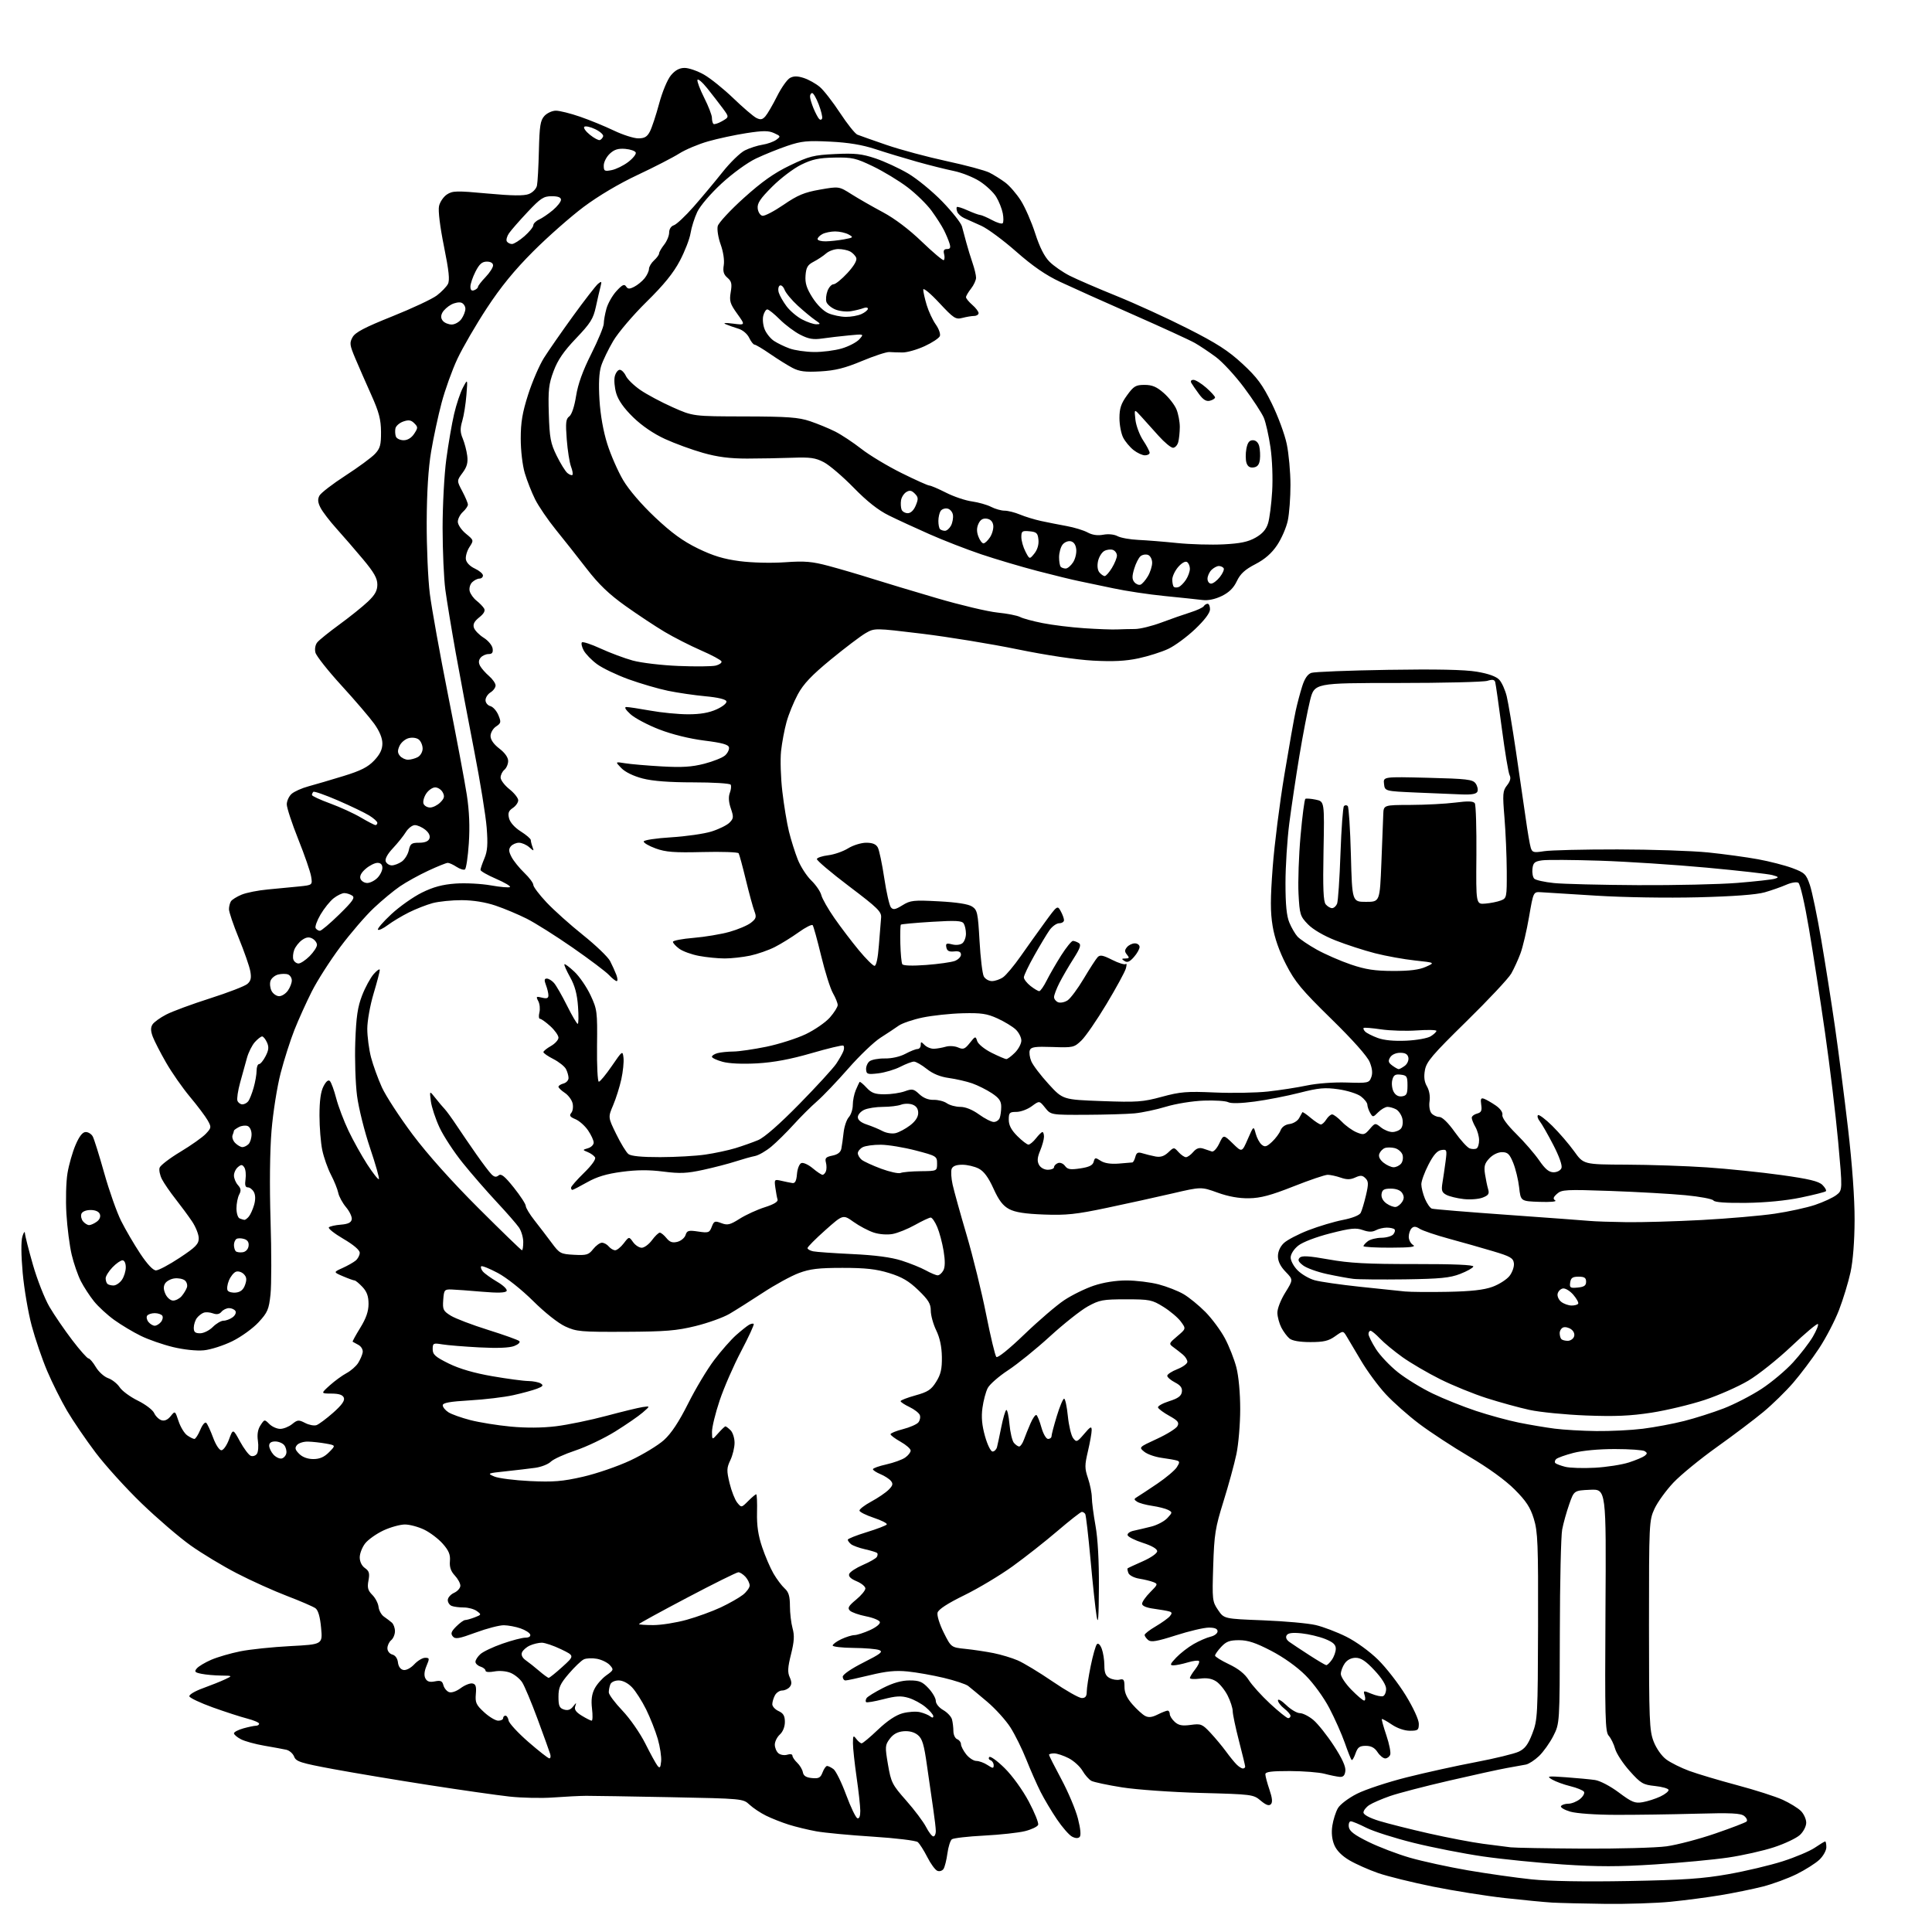 <?xml version="1.0" encoding="UTF-8" standalone="no"?>
<svg 
  version="1.1" 
  xmlns="http://www.w3.org/2000/svg" 
  xmlns:xlink="http://www.w3.org/1999/xlink" 
  xmlns:svg="http://www.w3.org/2000/svg"
  xmlns:rdf="http://www.w3.org/1999/02/22-rdf-syntax-ns#"
  xmlns:cc="http://creativecommons.org/ns#"
  xmlns:dc="http://purl.org/dc/elements/1.1/"
  viewBox="0 0 768 768"
  width="768"
  height="768"
>
<style>svg {background-color: white; }</style>"
<path stroke="none" fill="black" fill-rule="evenodd" d="M638.14,756.82C629.54,756.71 620.02,756.48 617.00,756.31C613.98,756.13 605.47,755.31 598.10,754.49C590.72,753.67 577.91,751.63 569.63,749.96C561.35,748.29 551.53,745.86 547.81,744.57C544.09,743.27 538.97,741.00 536.43,739.51C533.43,737.75 531.32,735.62 530.40,733.41C529.47,731.19 529.20,728.52 529.62,725.75C529.98,723.41 530.97,720.29 531.82,718.81C532.69,717.29 536.02,714.77 539.43,713.04C542.77,711.35 551.64,708.42 559.14,706.53C566.65,704.64 579.02,701.91 586.64,700.47C594.26,699.02 601.95,697.15 603.71,696.32C606.19,695.15 607.43,693.51 609.11,689.15C611.21,683.73 611.30,682.02 611.40,646.50C611.49,613.59 611.30,608.86 609.71,603.71C608.31,599.17 606.66,596.66 602.05,592.05C598.40,588.40 591.65,583.51 584.14,579.08C577.52,575.18 568.54,569.30 564.18,566.01C559.82,562.73 553.83,557.42 550.86,554.21C547.89,551.01 543.49,545.04 541.07,540.94C538.66,536.85 536.06,532.47 535.29,531.21C533.91,528.93 533.91,528.93 530.70,531.21C528.14,533.04 526.18,533.50 520.90,533.50C516.66,533.50 513.69,532.98 512.58,532.07C511.64,531.29 510.19,529.34 509.36,527.74C508.54,526.14 507.82,523.52 507.78,521.92C507.73,520.26 509.08,516.79 510.90,513.85C514.10,508.70 514.10,508.70 511.05,505.55C509.01,503.45 508.00,501.40 508.00,499.38C508.00,497.48 508.89,495.51 510.38,494.11C511.69,492.89 516.07,490.60 520.13,489.03C524.18,487.46 530.33,485.63 533.79,484.95C537.60,484.21 540.40,483.09 540.91,482.11C541.36,481.23 542.30,478.10 542.99,475.16C544.05,470.63 544.02,469.59 542.78,468.36C541.60,467.18 540.83,467.12 538.74,468.07C536.80,468.96 535.35,468.97 532.93,468.12C531.15,467.51 528.83,467.00 527.76,467.00C526.70,467.00 520.58,469.08 514.16,471.62C505.18,475.17 501.12,476.26 496.50,476.33C492.50,476.40 488.33,475.65 484.00,474.09C477.50,471.74 477.50,471.74 466.00,474.42C459.68,475.89 447.98,478.46 440.00,480.14C427.76,482.72 423.87,483.13 415.00,482.80C407.45,482.52 403.56,481.91 401.15,480.63C398.67,479.31 397.06,477.19 394.91,472.45C392.88,467.98 391.11,465.59 389.05,464.53C387.43,463.69 384.49,463.00 382.52,463.00C380.11,463.00 378.73,463.54 378.30,464.65C377.95,465.56 378.12,468.38 378.68,470.90C379.24,473.43 381.75,482.48 384.27,491.01C386.78,499.55 390.27,513.72 392.01,522.51C393.76,531.31 395.58,538.91 396.06,539.41C396.57,539.95 401.18,536.23 407.22,530.41C412.89,524.96 420.02,518.85 423.06,516.83C426.11,514.81 431.38,512.22 434.77,511.08C438.62,509.78 443.50,509.00 447.76,509.00C451.51,509.00 457.26,509.70 460.54,510.55C463.82,511.41 468.30,513.16 470.50,514.45C472.70,515.74 476.61,518.94 479.20,521.56C481.78,524.19 485.26,528.88 486.92,532.00C488.58,535.11 490.63,540.31 491.47,543.54C492.38,547.05 493.00,553.74 493.00,560.14C493.00,566.04 492.32,574.10 491.49,578.05C490.66,582.00 488.34,590.47 486.34,596.87C483.08,607.33 482.67,609.90 482.27,622.50C481.84,635.96 481.91,636.64 484.20,640.00C486.57,643.50 486.57,643.50 502.07,644.10C510.59,644.43 520.02,645.28 523.03,645.99C526.04,646.70 531.53,648.79 535.22,650.64C539.08,652.57 544.44,656.45 547.79,659.75C551.01,662.91 555.97,669.31 558.82,673.96C561.80,678.83 564.00,683.60 564.00,685.21C564.00,687.74 563.67,688.00 560.45,688.00C558.31,688.00 555.44,687.01 553.25,685.53C551.25,684.17 549.48,683.19 549.31,683.35C549.15,683.52 549.96,686.44 551.11,689.85C552.26,693.25 552.94,696.71 552.63,697.52C552.32,698.33 551.43,699.00 550.65,699.00C549.87,699.00 548.49,697.88 547.59,696.50C546.44,694.74 545.05,694.00 542.92,694.00C540.45,694.00 539.70,694.56 538.83,697.05C538.25,698.73 537.54,699.88 537.27,699.60C537.00,699.33 535.78,696.26 534.57,692.79C533.35,689.32 530.59,683.11 528.43,678.99C526.19,674.73 522.13,669.13 518.98,665.99C515.62,662.62 510.29,658.81 505.33,656.23C499.18,653.03 496.06,652.00 492.55,652.00C488.81,652.00 487.43,652.52 485.45,654.65C484.10,656.10 483.00,657.66 483.00,658.12C483.00,658.57 485.50,660.12 488.55,661.57C492.28,663.33 494.85,665.39 496.41,667.86C497.69,669.88 501.52,674.12 504.92,677.27C508.33,680.42 511.54,683.00 512.06,683.00C512.58,683.00 513.00,682.58 513.00,682.07C513.00,681.56 511.88,680.26 510.50,679.18C509.12,678.10 508.00,676.63 508.00,675.91C508.00,675.19 509.48,676.05 511.30,677.80C513.11,679.56 515.55,681.00 516.72,681.00C517.89,681.00 520.31,682.23 522.10,683.73C523.88,685.24 527.54,689.83 530.22,693.94C533.48,698.93 535.00,702.24 534.80,703.95C534.58,705.81 533.96,706.45 532.50,706.33C531.40,706.23 528.70,705.68 526.50,705.10C524.30,704.52 518.11,704.04 512.75,704.02C505.32,704.01 503.00,704.31 503.00,705.32C503.00,706.05 503.73,708.78 504.62,711.40C505.76,714.75 505.93,716.47 505.18,717.22C504.43,717.97 503.24,717.54 501.14,715.78C498.23,713.32 497.73,713.26 477.33,712.72C465.81,712.41 451.83,711.42 446.05,710.51C440.30,709.60 434.81,708.43 433.85,707.92C432.89,707.41 431.29,705.60 430.30,703.90C429.31,702.20 426.83,699.95 424.79,698.90C422.75,697.86 420.16,697.00 419.04,697.00C417.92,697.00 417.00,697.25 417.00,697.56C417.00,697.88 419.22,702.26 421.93,707.31C424.64,712.37 427.59,719.37 428.49,722.89C429.53,726.95 429.78,729.62 429.17,730.23C428.56,730.84 427.45,730.78 426.13,730.07C424.98,729.45 422.29,726.38 420.16,723.23C418.02,720.08 415.10,715.16 413.65,712.31C412.21,709.45 409.66,703.68 407.99,699.48C406.32,695.27 403.47,689.51 401.65,686.66C399.83,683.82 395.68,679.23 392.42,676.47C389.16,673.71 385.75,670.88 384.83,670.17C383.91,669.47 379.57,668.03 375.18,666.98C370.78,665.93 364.33,664.79 360.84,664.44C356.08,663.96 352.35,664.32 345.86,665.90C341.11,667.05 336.73,668.00 336.11,668.00C335.50,668.00 335.00,667.33 335.00,666.51C335.00,665.65 338.47,663.27 343.25,660.87C350.09,657.42 351.16,656.58 349.50,655.93C348.40,655.49 343.79,655.11 339.25,655.07C334.71,655.03 331.00,654.60 331.00,654.11C331.00,653.63 332.53,652.50 334.40,651.61C336.27,650.73 338.63,649.99 339.65,649.98C340.67,649.97 343.45,649.07 345.84,647.99C348.32,646.86 350.00,645.48 349.76,644.76C349.54,644.07 347.04,643.05 344.22,642.50C341.41,641.95 338.53,640.93 337.84,640.24C336.82,639.22 337.30,638.38 340.29,635.91C342.33,634.23 344.00,632.22 344.00,631.44C344.00,630.66 342.43,629.37 340.51,628.57C338.15,627.58 337.20,626.64 337.58,625.65C337.89,624.84 340.34,623.24 343.01,622.09C345.69,620.94 348.18,619.51 348.54,618.93C348.90,618.35 348.97,617.63 348.68,617.34C348.39,617.06 346.23,616.39 343.87,615.86C341.51,615.33 339.00,614.41 338.29,613.83C337.58,613.24 337.00,612.44 337.00,612.06C337.00,611.68 340.38,610.33 344.52,609.06C348.65,607.79 352.25,606.41 352.51,605.99C352.76,605.57 350.46,604.39 347.38,603.36C344.30,602.34 341.72,601.05 341.65,600.50C341.58,599.95 343.68,598.33 346.33,596.90C348.98,595.47 352.09,593.36 353.24,592.20C354.92,590.53 355.10,589.82 354.13,588.66C353.47,587.87 351.60,586.66 349.97,585.99C348.34,585.31 347.00,584.43 347.00,584.04C347.00,583.64 349.40,582.78 352.32,582.13C355.25,581.47 358.63,580.25 359.82,579.41C361.02,578.57 362.00,577.32 362.00,576.63C362.00,575.93 360.20,574.36 358.00,573.12C355.80,571.88 354.00,570.54 354.00,570.13C354.00,569.71 356.22,568.81 358.94,568.11C361.66,567.41 364.41,566.21 365.05,565.44C365.70,564.66 365.96,563.34 365.64,562.51C365.32,561.68 363.47,560.24 361.53,559.31C359.59,558.39 358.00,557.34 358.00,556.98C358.00,556.62 360.66,555.59 363.90,554.69C368.86,553.31 370.19,552.44 372.15,549.27C373.99,546.33 374.48,544.16 374.41,539.40C374.35,535.34 373.60,531.80 372.16,528.83C370.97,526.38 370.00,522.85 370.00,521.00C370.00,518.27 369.06,516.73 365.07,512.88C361.30,509.24 358.56,507.63 353.46,506.06C348.31,504.47 344.08,504.00 334.93,504.00C325.39,504.00 322.00,504.40 317.54,506.07C314.49,507.21 308.06,510.73 303.25,513.89C298.44,517.04 292.46,520.82 289.97,522.28C287.48,523.74 281.40,525.92 276.47,527.13C268.93,528.98 264.48,529.34 248.50,529.41C230.88,529.49 229.15,529.34 224.69,527.28C221.89,525.99 216.55,521.76 211.91,517.15C207.33,512.61 201.37,507.88 197.90,506.03C194.58,504.26 191.60,503.07 191.29,503.38C190.97,503.69 191.27,504.62 191.94,505.43C192.62,506.24 195.17,508.08 197.61,509.51C200.14,510.99 201.76,512.58 201.38,513.19C200.93,513.93 197.84,514.02 191.61,513.48C186.60,513.04 181.15,512.65 179.50,512.59C176.67,512.51 176.48,512.74 176.19,516.73C175.91,520.58 176.18,521.14 179.19,523.00C181.01,524.13 187.68,526.67 194.00,528.65C200.32,530.63 205.91,532.63 206.41,533.09C206.93,533.57 206.07,534.41 204.41,535.06C202.51,535.80 197.67,535.99 190.50,535.61C184.45,535.29 177.81,534.75 175.75,534.40C172.24,533.82 172.00,533.94 172.00,536.33C172.00,538.46 173.03,539.38 178.40,542.03C182.65,544.12 188.46,545.81 195.65,547.06C201.62,548.09 208.07,548.96 210.00,548.98C211.93,549.01 214.16,549.45 214.97,549.96C216.13,550.70 215.83,551.12 213.47,552.03C211.83,552.66 207.57,553.82 204.00,554.61C200.43,555.40 192.66,556.33 186.75,556.67C178.80,557.14 176.00,557.64 176.00,558.63C176.00,559.36 177.01,560.61 178.25,561.40C179.49,562.20 183.43,563.60 187.00,564.52C190.57,565.44 197.77,566.60 203.00,567.09C209.10,567.67 215.53,567.63 221.00,566.96C225.67,566.39 234.68,564.53 241.00,562.84C247.32,561.15 253.85,559.56 255.50,559.32C258.50,558.89 258.50,558.89 255.50,561.49C253.85,562.93 248.94,566.31 244.59,569.02C240.23,571.73 233.09,575.14 228.71,576.60C224.34,578.05 219.94,580.06 218.95,581.05C217.96,582.04 215.20,583.13 212.82,583.47C210.44,583.80 205.12,584.43 201.00,584.87C193.74,585.63 193.60,585.70 196.50,586.94C198.15,587.64 204.54,588.46 210.69,588.75C220.00,589.18 223.54,588.90 231.69,587.04C237.09,585.81 245.59,582.89 250.60,580.54C255.60,578.19 261.60,574.55 263.94,572.44C266.85,569.81 269.87,565.24 273.54,557.93C276.48,552.05 281.14,544.27 283.90,540.64C286.65,537.00 290.56,532.56 292.58,530.76C294.61,528.97 296.91,527.12 297.71,526.66C298.50,526.20 299.36,526.03 299.61,526.28C299.87,526.54 297.62,531.41 294.62,537.12C291.61,542.83 287.77,551.64 286.08,556.69C284.38,561.75 283.01,567.37 283.03,569.19C283.06,572.50 283.06,572.50 285.48,569.75C286.81,568.24 288.12,567.00 288.38,567.00C288.64,567.00 289.56,567.71 290.43,568.57C291.29,569.44 292.00,571.67 292.00,573.54C292.00,575.40 291.25,578.51 290.33,580.43C288.85,583.54 288.81,584.56 290.02,589.59C290.77,592.70 292.13,596.17 293.05,597.31C294.72,599.37 294.72,599.37 297.41,596.69C298.88,595.21 300.32,594.00 300.60,594.00C300.88,594.00 301.03,597.26 300.93,601.25C300.81,606.44 301.39,610.35 302.96,615.00C304.16,618.58 306.19,623.30 307.47,625.50C308.75,627.70 310.74,630.36 311.90,631.41C313.51,632.86 314.00,634.50 314.01,638.40C314.01,641.21 314.48,645.19 315.05,647.25C315.86,650.15 315.72,652.49 314.44,657.61C313.14,662.79 313.02,664.76 313.92,666.72C314.77,668.60 314.77,669.57 313.91,670.61C313.27,671.38 311.93,672.00 310.91,672.00C309.90,672.00 308.60,672.87 308.04,673.93C307.47,675.00 307.00,676.58 307.00,677.46C307.00,678.33 308.12,679.56 309.50,680.18C311.40,681.05 312.00,682.08 312.00,684.51C312.00,686.42 311.20,688.41 310.00,689.50C308.90,690.50 308.00,692.31 308.00,693.53C308.00,694.75 308.65,696.30 309.45,696.96C310.25,697.62 311.83,697.87 312.95,697.52C314.11,697.15 315.00,697.31 315.00,697.89C315.00,698.46 315.85,699.73 316.89,700.71C317.93,701.69 318.95,703.40 319.15,704.50C319.41,705.93 320.45,706.59 322.76,706.81C325.46,707.07 326.16,706.70 326.98,704.56C327.51,703.15 328.33,702.00 328.78,702.00C329.24,702.00 330.39,702.56 331.32,703.25C332.26,703.94 334.52,708.52 336.34,713.44C338.16,718.36 340.18,722.56 340.83,722.78C341.57,723.02 341.99,721.95 341.98,719.83C341.97,718.00 341.31,712.00 340.51,706.50C339.72,701.00 339.06,694.92 339.06,693.00C339.06,689.88 339.21,689.69 340.39,691.25C341.12,692.21 342.08,693.00 342.52,693.00C342.96,693.00 345.88,690.56 349.00,687.58C352.72,684.04 356.11,681.78 358.80,681.05C361.07,680.44 364.18,680.24 365.71,680.61C367.25,680.98 369.06,681.72 369.75,682.26C370.58,682.91 371.00,682.90 371.00,682.21C371.00,681.64 369.63,680.02 367.95,678.62C366.28,677.21 363.24,675.55 361.19,674.94C358.22,674.05 356.19,674.16 351.12,675.47C347.63,676.37 344.56,676.89 344.29,676.62C344.02,676.35 344.10,675.64 344.47,675.04C344.84,674.45 347.80,672.62 351.04,670.98C355.06,668.95 358.42,668.00 361.57,668.00C365.46,668.00 366.66,668.50 369.10,671.11C370.69,672.81 372.00,675.08 372.00,676.15C372.00,677.25 373.28,678.83 374.95,679.78C376.57,680.71 378.13,682.38 378.43,683.49C378.73,684.59 378.98,686.69 378.99,688.14C378.99,689.60 379.68,691.05 380.50,691.36C381.32,691.68 382.00,692.57 382.00,693.33C382.00,694.10 382.93,695.92 384.07,697.37C385.21,698.81 387.03,700.00 388.11,700.00C389.19,700.00 391.18,700.73 392.54,701.62C394.71,703.04 395.00,703.05 395.00,701.70C395.00,700.86 394.44,699.97 393.75,699.72C393.06,699.47 392.85,698.90 393.27,698.45C393.70,697.99 396.44,699.98 399.36,702.86C402.43,705.89 406.47,711.49 408.93,716.09C411.27,720.49 412.96,724.67 412.68,725.40C412.40,726.13 410.06,727.25 407.47,727.90C404.89,728.55 397.54,729.35 391.14,729.68C384.74,730.01 378.99,730.67 378.38,731.15C377.76,731.64 376.96,734.16 376.61,736.77C376.26,739.37 375.57,742.13 375.08,742.90C374.60,743.66 373.50,744.02 372.64,743.69C371.78,743.36 369.97,740.91 368.62,738.23C367.26,735.56 365.55,732.87 364.82,732.26C364.08,731.65 356.06,730.68 346.99,730.10C337.92,729.53 327.80,728.57 324.50,727.98C321.20,727.38 316.25,726.18 313.50,725.31C310.75,724.44 306.70,722.84 304.50,721.75C302.30,720.67 299.35,718.70 297.94,717.38C295.39,715.00 295.23,714.98 266.44,714.41C250.52,714.10 235.47,713.86 233.00,713.87C230.53,713.88 224.68,714.18 220.00,714.52C215.32,714.87 207.45,714.70 202.50,714.16C197.55,713.61 183.15,711.56 170.50,709.59C157.85,707.63 140.81,704.78 132.63,703.27C119.47,700.83 117.67,700.26 116.92,698.28C116.45,697.06 115.04,695.83 113.79,695.55C112.53,695.27 108.59,694.55 105.04,693.94C101.49,693.33 97.33,692.19 95.79,691.39C94.26,690.60 93.00,689.53 93.00,689.02C93.00,688.51 94.69,687.63 96.75,687.05C98.81,686.48 101.06,686.01 101.75,686.01C102.44,686.00 103.00,685.64 103.00,685.19C103.00,684.74 100.86,683.83 98.25,683.15C95.64,682.48 89.49,680.48 84.58,678.72C79.67,676.95 75.49,674.98 75.28,674.34C75.06,673.69 77.42,672.27 80.70,671.08C83.89,669.92 87.85,668.34 89.50,667.55C92.50,666.13 92.50,666.13 87.87,666.06C85.33,666.03 81.84,665.72 80.11,665.37C77.45,664.84 77.16,664.51 78.22,663.24C78.91,662.41 81.50,660.85 83.99,659.78C86.47,658.71 91.65,657.20 95.50,656.43C99.35,655.65 108.30,654.72 115.38,654.35C128.26,653.68 128.26,653.68 127.64,647.09C127.24,642.72 126.48,640.10 125.41,639.31C124.52,638.66 119.45,636.47 114.14,634.44C108.84,632.42 99.86,628.37 94.20,625.44C88.53,622.52 80.23,617.51 75.74,614.31C71.26,611.12 62.52,603.62 56.33,597.65C50.14,591.69 41.91,582.60 38.03,577.47C34.15,572.34 29.04,564.84 26.67,560.82C24.30,556.79 20.74,549.67 18.76,545.00C16.77,540.33 14.00,532.23 12.60,527.00C11.20,521.77 9.59,512.33 9.02,506.00C8.38,498.85 8.33,493.37 8.91,491.50C9.41,489.85 9.87,489.28 9.91,490.23C9.96,491.18 11.38,496.81 13.08,502.73C14.77,508.65 17.74,516.20 19.67,519.50C21.61,522.80 25.69,528.76 28.74,532.75C31.78,536.74 34.68,540.00 35.17,540.00C35.66,540.00 36.98,541.54 38.09,543.42C39.20,545.30 41.40,547.29 42.98,547.84C44.56,548.39 46.62,550.02 47.57,551.46C48.51,552.90 51.75,555.28 54.76,556.76C57.78,558.24 60.71,560.46 61.27,561.70C61.84,562.95 63.15,564.23 64.18,564.56C65.41,564.95 66.67,564.40 67.83,562.96C69.60,560.77 69.60,560.77 70.99,564.96C71.75,567.26 73.29,569.79 74.41,570.57C75.53,571.36 76.82,572.00 77.27,572.00C77.73,572.00 78.78,570.37 79.62,568.37C80.48,566.30 81.51,565.12 82.00,565.62C82.48,566.10 83.70,568.75 84.72,571.50C85.76,574.33 87.19,576.50 88.00,576.50C88.79,576.50 90.16,574.56 91.03,572.20C92.62,567.89 92.62,567.89 95.41,573.02C96.95,575.83 98.88,578.40 99.70,578.72C100.53,579.03 101.62,578.66 102.14,577.90C102.65,577.13 102.82,574.81 102.52,572.74C102.15,570.20 102.49,568.18 103.56,566.56C105.12,564.17 105.16,564.16 107.07,566.07C108.13,567.13 110.08,568.00 111.39,568.00C112.70,568.00 114.84,567.14 116.13,566.10C118.26,564.37 118.74,564.33 121.29,565.65C122.83,566.45 124.86,566.84 125.80,566.52C126.73,566.20 129.71,563.98 132.41,561.60C135.83,558.58 137.13,556.78 136.69,555.64C136.25,554.48 134.80,553.99 131.78,553.97C127.50,553.95 127.50,553.95 131.07,550.72C133.04,548.95 136.04,546.76 137.74,545.85C139.44,544.94 141.51,543.14 142.34,541.85C143.16,540.56 143.99,538.66 144.17,537.63C144.36,536.56 143.65,535.28 142.50,534.63C141.40,534.01 140.36,533.44 140.19,533.36C140.02,533.28 141.37,530.81 143.19,527.86C145.54,524.05 146.49,521.29 146.50,518.33C146.50,515.29 145.84,513.46 144.08,511.58C142.74,510.16 141.33,509.00 140.95,509.00C140.56,509.00 138.50,508.26 136.37,507.35C132.50,505.70 132.50,505.70 136.13,504.07C138.13,503.17 140.49,501.83 141.38,501.10C142.27,500.36 143.00,498.97 143.00,498.01C143.00,496.92 140.56,494.84 136.48,492.45C132.90,490.35 130.31,488.30 130.73,487.89C131.15,487.47 133.30,486.99 135.49,486.82C138.36,486.59 139.58,486.00 139.82,484.73C140.00,483.76 138.99,481.59 137.58,479.91C136.16,478.22 134.75,475.64 134.46,474.17C134.16,472.70 132.86,469.48 131.57,467.00C130.28,464.52 128.72,460.12 128.11,457.20C127.50,454.29 127.00,448.08 127.00,443.40C127.00,437.60 127.50,433.93 128.59,431.84C129.61,429.85 130.51,429.11 131.14,429.74C131.68,430.28 132.80,433.35 133.64,436.57C134.48,439.79 136.68,445.59 138.52,449.46C140.36,453.33 143.72,459.36 145.98,462.86C148.25,466.36 150.33,469.00 150.61,468.72C150.89,468.44 149.31,462.88 147.11,456.36C144.90,449.84 142.57,440.50 141.93,435.60C141.30,430.71 140.98,421.03 141.23,414.10C141.59,404.22 142.17,400.25 143.94,395.70C145.17,392.51 147.25,388.69 148.56,387.20C149.87,385.72 150.95,384.98 150.97,385.57C150.99,386.16 149.87,390.41 148.50,395.00C147.12,399.60 146.00,405.87 146.00,408.97C146.00,412.05 146.67,417.14 147.48,420.28C148.30,423.41 150.25,428.79 151.81,432.24C153.38,435.68 158.88,444.12 164.03,451.00C169.97,458.91 179.56,469.64 190.19,480.25C199.42,489.46 207.20,497.00 207.49,497.00C207.77,497.00 208.00,495.53 208.00,493.72C208.00,491.92 207.24,489.33 206.31,487.97C205.38,486.61 201.38,482.02 197.41,477.77C193.44,473.52 187.38,466.55 183.94,462.27C180.49,458.00 176.35,451.69 174.74,448.25C173.13,444.81 171.57,440.08 171.27,437.75C170.73,433.50 170.73,433.50 173.09,436.50C174.39,438.15 176.05,440.11 176.77,440.86C177.49,441.61 179.62,444.54 181.49,447.36C183.37,450.19 186.91,455.37 189.37,458.88C191.82,462.39 194.52,465.95 195.36,466.79C196.49,467.92 197.25,468.04 198.21,467.24C199.21,466.41 200.60,467.53 204.26,472.10C206.87,475.37 209.00,478.65 209.00,479.39C209.00,480.12 210.56,482.70 212.46,485.11C214.36,487.53 217.42,491.52 219.26,494.00C222.44,498.30 222.84,498.51 228.19,498.80C233.17,499.06 234.00,498.82 235.78,496.55C236.89,495.15 238.46,494.00 239.27,494.00C240.09,494.00 241.32,494.67 242.00,495.50C242.68,496.32 243.83,497.00 244.54,497.00C245.25,497.00 246.78,495.76 247.94,494.25C250.05,491.50 250.05,491.50 251.65,493.75C252.53,494.99 254.08,496.00 255.09,496.00C256.11,496.00 257.94,494.65 259.16,493.00C260.38,491.35 261.78,490.00 262.28,490.00C262.77,490.00 263.96,490.97 264.92,492.15C266.24,493.77 267.30,494.14 269.26,493.65C270.70,493.29 272.16,492.07 272.52,490.95C273.09,489.15 273.70,488.98 277.57,489.56C281.63,490.17 282.04,490.03 282.93,487.68C283.81,485.37 284.16,485.23 286.74,486.21C289.20,487.14 290.20,486.90 294.05,484.46C296.50,482.91 300.98,480.86 304.00,479.90C307.60,478.76 309.36,477.70 309.09,476.83C308.86,476.10 308.47,473.97 308.21,472.11C307.76,468.82 307.83,468.74 310.62,469.39C312.21,469.76 314.18,470.16 315.00,470.28C316.07,470.44 316.59,469.40 316.81,466.69C316.99,464.57 317.75,462.65 318.55,462.34C319.33,462.04 321.36,462.97 323.06,464.40C324.76,465.83 326.52,467.00 326.97,467.00C327.42,467.00 328.03,466.37 328.32,465.60C328.62,464.82 328.62,463.25 328.31,462.09C327.86,460.37 328.32,459.89 330.90,459.37C333.01,458.95 334.16,458.05 334.45,456.62C334.68,455.46 335.09,452.55 335.35,450.17C335.62,447.79 336.54,445.06 337.42,444.09C338.29,443.13 339.00,440.94 339.00,439.22C339.00,437.50 339.54,434.84 340.20,433.30C340.86,431.76 341.53,430.32 341.69,430.09C341.85,429.87 343.09,430.88 344.44,432.34C346.44,434.50 347.80,435.00 351.63,435.00C354.23,435.00 357.84,434.46 359.66,433.81C362.63,432.73 363.21,432.84 365.46,434.96C367.07,436.48 369.08,437.27 371.15,437.21C372.90,437.16 375.26,437.77 376.39,438.56C377.52,439.35 379.92,440.00 381.73,440.00C383.80,440.00 386.56,441.12 389.16,443.00C391.44,444.65 394.08,446.00 395.04,446.00C396.00,446.00 397.06,445.29 397.39,444.42C397.73,443.55 398.00,441.53 398.00,439.93C398.00,437.68 397.15,436.47 394.25,434.55C392.19,433.19 388.69,431.44 386.48,430.66C384.27,429.89 380.12,428.93 377.25,428.53C373.77,428.06 370.83,426.85 368.39,424.91C366.37,423.31 364.09,422.00 363.32,422.00C362.55,422.00 360.11,422.92 357.89,424.06C355.68,425.19 351.74,426.36 349.15,426.67C344.92,427.17 344.43,427.02 344.29,425.18C344.20,424.05 344.80,422.58 345.61,421.91C346.42,421.24 349.17,420.72 351.71,420.75C354.47,420.80 357.77,420.05 359.90,418.91C361.86,417.86 364.04,417.00 364.74,417.00C365.43,417.00 366.00,416.29 366.00,415.43C366.00,414.00 366.14,414.00 367.57,415.43C368.44,416.29 370.12,416.96 371.32,416.90C372.52,416.85 374.62,416.47 376.00,416.07C377.38,415.67 379.57,415.81 380.87,416.39C382.92,417.29 383.56,417.04 385.51,414.59C387.71,411.83 387.80,411.81 388.45,413.85C388.83,415.03 391.33,417.07 394.14,418.48C396.90,419.86 399.56,421.00 400.04,421.00C400.52,421.00 402.05,419.85 403.45,418.45C404.85,417.05 406.00,414.88 406.00,413.63C406.00,412.37 404.98,410.39 403.74,409.22C402.49,408.05 399.23,406.08 396.49,404.83C392.33,402.94 390.03,402.60 382.65,402.79C377.78,402.91 370.63,403.68 366.76,404.48C362.89,405.29 358.61,406.75 357.24,407.72C355.87,408.70 352.62,410.85 350.03,412.50C347.43,414.15 341.65,419.68 337.19,424.78C332.72,429.88 327.14,435.73 324.78,437.78C322.43,439.82 318.25,443.98 315.50,447.02C312.75,450.05 308.76,454.00 306.63,455.78C304.50,457.56 301.57,459.25 300.13,459.53C298.68,459.81 295.25,460.77 292.50,461.66C289.75,462.56 283.94,464.07 279.60,465.02C273.04,466.45 270.32,466.57 263.65,465.72C257.93,464.99 253.16,465.02 247.18,465.82C241.13,466.62 237.25,467.79 233.40,469.97C230.45,471.64 227.80,473.00 227.52,473.00C227.23,473.00 227.00,472.61 227.00,472.12C227.00,471.64 229.31,469.00 232.13,466.25C235.28,463.18 236.98,460.78 236.53,460.05C236.13,459.40 234.83,458.46 233.65,457.98C231.50,457.10 231.50,457.10 233.75,456.43C234.99,456.07 236.00,455.06 236.00,454.20C236.00,453.33 234.99,451.14 233.75,449.33C232.51,447.52 230.26,445.52 228.73,444.89C226.56,443.99 226.21,443.45 227.10,442.38C227.72,441.64 227.94,439.90 227.60,438.53C227.25,437.15 225.85,435.29 224.48,434.40C223.12,433.50 222.00,432.42 222.00,432.00C222.00,431.58 222.90,431.00 224.00,430.71C225.10,430.42 226.00,429.44 226.00,428.53C226.00,427.62 225.53,426.00 224.97,424.94C224.40,423.88 222.15,422.10 219.97,420.98C217.78,419.87 216.00,418.63 216.01,418.23C216.01,417.83 217.36,416.73 219.01,415.80C220.65,414.86 222.00,413.37 222.00,412.49C222.00,411.61 220.55,409.56 218.78,407.94C217.00,406.32 215.16,405.00 214.67,405.00C214.18,405.00 214.07,403.87 214.42,402.48C214.76,401.09 214.56,399.05 213.97,397.95C213.00,396.12 213.13,396.00 215.45,396.58C217.36,397.06 218.00,396.83 218.00,395.67C218.00,394.82 217.56,392.98 217.02,391.57C216.28,389.61 216.37,389.00 217.37,389.00C218.10,389.00 219.38,389.79 220.23,390.75C221.08,391.71 223.41,395.76 225.40,399.75C227.39,403.74 229.30,407.00 229.65,407.00C229.99,407.00 230.05,403.89 229.77,400.10C229.42,395.16 228.53,391.85 226.63,388.45C225.17,385.83 224.15,383.52 224.37,383.30C224.58,383.08 226.38,384.44 228.37,386.31C230.36,388.19 233.22,392.37 234.74,395.61C237.38,401.25 237.49,402.11 237.33,415.75C237.24,423.59 237.56,430.00 238.04,430.00C238.53,430.00 240.85,427.19 243.21,423.75C247.43,417.60 247.51,417.55 247.85,420.50C248.04,422.15 247.65,425.98 246.99,429.00C246.33,432.02 244.87,436.67 243.74,439.32C241.69,444.15 241.69,444.15 244.96,450.82C246.75,454.50 248.93,458.06 249.80,458.75C250.85,459.58 255.08,459.99 262.44,459.98C268.52,459.97 276.58,459.52 280.34,458.97C284.10,458.43 289.50,457.27 292.34,456.41C295.18,455.54 299.25,454.10 301.39,453.20C303.85,452.17 309.89,446.87 317.74,438.87C324.59,431.89 331.20,424.67 332.43,422.84C333.65,421.00 334.94,418.73 335.28,417.78C335.63,416.84 335.59,415.87 335.21,415.63C334.82,415.39 329.10,416.76 322.50,418.68C314.18,421.09 307.59,422.32 301.00,422.70C295.18,423.03 289.85,422.79 287.25,422.08C284.91,421.44 283.00,420.54 283.00,420.08C283.00,419.61 284.01,418.96 285.25,418.63C286.49,418.30 289.30,418.02 291.50,418.00C293.70,417.99 299.62,417.12 304.65,416.09C309.68,415.05 316.73,412.80 320.30,411.10C323.87,409.39 328.19,406.40 329.90,404.46C331.60,402.52 333.00,400.30 333.00,399.52C333.00,398.75 332.15,396.63 331.11,394.81C330.06,392.99 327.96,386.32 326.43,380.00C324.90,373.68 323.38,368.17 323.05,367.77C322.71,367.37 320.20,368.64 317.47,370.60C314.74,372.56 310.48,375.20 308.00,376.46C305.52,377.72 301.12,379.26 298.20,379.88C295.29,380.49 290.74,381.00 288.09,381.00C285.44,381.00 280.85,380.55 277.89,379.99C274.92,379.44 271.38,378.15 270.00,377.13C268.62,376.12 267.50,374.88 267.50,374.39C267.50,373.90 271.18,373.19 275.68,372.82C280.18,372.45 286.61,371.37 289.98,370.43C293.35,369.48 297.19,367.86 298.51,366.81C300.59,365.18 300.78,364.55 299.89,362.21C299.32,360.72 297.79,355.12 296.49,349.76C295.19,344.40 293.90,339.65 293.62,339.19C293.34,338.73 286.89,338.51 279.30,338.70C267.99,338.98 264.62,338.72 260.64,337.27C257.97,336.30 255.83,335.05 255.88,334.50C255.93,333.95 260.77,333.21 266.73,332.85C272.66,332.48 279.89,331.45 282.81,330.54C285.72,329.63 288.95,328.05 289.97,327.03C291.63,325.37 291.69,324.78 290.52,321.37C289.65,318.86 289.52,316.77 290.11,315.20C290.61,313.90 290.76,312.42 290.45,311.92C290.14,311.41 283.48,311.00 275.65,311.00C266.07,311.00 259.47,310.50 255.46,309.46C251.85,308.53 248.51,306.90 247.00,305.34C244.50,302.76 244.50,302.76 248.50,303.41C250.70,303.77 257.23,304.33 263.00,304.66C271.08,305.12 274.99,304.88 279.96,303.60C283.51,302.68 287.24,301.19 288.24,300.28C289.25,299.37 289.94,297.94 289.78,297.10C289.56,295.98 287.03,295.27 279.96,294.39C274.10,293.65 267.21,291.95 262.10,289.98C257.52,288.21 252.36,285.48 250.63,283.91C248.64,282.09 248.04,281.06 249.00,281.05C249.82,281.04 254.10,281.69 258.50,282.48C262.90,283.28 269.65,283.94 273.50,283.94C278.35,283.95 281.83,283.35 284.84,281.99C287.33,280.86 289.00,279.49 288.76,278.76C288.50,277.98 285.35,277.23 280.45,276.78C276.11,276.38 269.40,275.40 265.53,274.60C261.66,273.80 254.62,271.74 249.88,270.03C245.15,268.31 239.50,265.61 237.34,264.02C235.17,262.43 232.79,259.97 232.03,258.56C231.28,257.16 230.96,255.71 231.32,255.35C231.68,254.99 235.02,256.09 238.74,257.80C242.46,259.51 248.20,261.66 251.50,262.57C254.80,263.48 262.99,264.46 269.71,264.73C276.42,265.01 283.09,264.94 284.53,264.58C285.97,264.22 286.99,263.48 286.81,262.93C286.63,262.38 282.97,260.41 278.68,258.55C274.39,256.68 267.87,253.36 264.19,251.17C260.51,248.98 253.51,244.35 248.63,240.87C242.08,236.20 238.04,232.33 233.17,226.03C229.55,221.34 224.03,214.35 220.90,210.50C217.78,206.65 214.10,201.25 212.72,198.50C211.35,195.75 209.50,191.06 208.61,188.07C207.69,184.98 207.00,179.06 207.00,174.33C207.00,167.87 207.66,163.97 209.97,156.76C211.60,151.67 214.42,145.16 216.22,142.29C218.02,139.43 223.24,131.92 227.81,125.61C232.38,119.31 236.85,113.55 237.73,112.82C239.16,111.65 239.27,111.79 238.70,114.00C238.34,115.38 237.51,118.97 236.86,122.00C235.84,126.71 234.71,128.51 228.99,134.50C224.09,139.63 221.71,143.10 220.07,147.50C218.13,152.68 217.87,155.01 218.16,164.50C218.46,174.08 218.86,176.23 221.28,181.15C222.80,184.25 224.72,187.35 225.55,188.04C226.37,188.72 227.28,189.06 227.55,188.78C227.83,188.50 227.57,187.01 226.98,185.45C226.39,183.90 225.63,179.05 225.29,174.67C224.78,168.02 224.95,166.51 226.29,165.53C227.27,164.82 228.34,161.60 229.00,157.42C229.75,152.67 231.65,147.41 235.05,140.65C237.77,135.23 240.00,129.83 240.01,128.65C240.01,127.47 240.49,124.79 241.07,122.70C241.65,120.60 243.44,117.45 245.05,115.70C247.32,113.21 248.17,112.80 248.86,113.85C249.57,114.94 250.21,114.97 252.12,113.99C253.43,113.32 255.28,111.81 256.23,110.63C257.18,109.46 257.97,107.78 257.98,106.90C257.99,106.03 258.90,104.50 260.00,103.50C261.10,102.50 262.00,101.27 262.00,100.75C262.00,100.24 262.90,98.67 264.00,97.27C265.10,95.87 266.00,93.70 266.00,92.43C266.00,91.06 266.76,89.89 267.88,89.54C268.91,89.21 272.43,85.92 275.68,82.22C278.94,78.52 284.10,72.34 287.16,68.49C290.21,64.63 294.24,60.71 296.10,59.78C297.97,58.85 301.11,57.84 303.08,57.53C305.04,57.23 307.51,56.34 308.57,55.58C310.40,54.23 310.37,54.13 307.71,52.91C305.47,51.89 303.34,51.90 296.72,52.92C292.20,53.62 285.35,55.09 281.50,56.19C277.65,57.28 272.48,59.46 270.00,61.03C267.52,62.60 260.10,66.42 253.50,69.52C246.09,72.99 237.87,77.87 232.00,82.26C226.78,86.18 217.75,94.13 211.95,99.94C204.50,107.39 199.08,114.03 193.52,122.50C189.19,129.10 183.93,138.16 181.83,142.63C179.73,147.10 176.90,154.98 175.54,160.13C174.17,165.28 172.30,174.00 171.38,179.50C170.27,186.11 169.67,195.61 169.62,207.50C169.58,217.40 170.14,230.22 170.86,236.00C171.59,241.78 174.87,260.00 178.15,276.50C181.43,293.00 184.77,310.77 185.57,316.00C186.55,322.43 186.81,328.66 186.36,335.28C186.00,340.66 185.31,345.31 184.81,345.62C184.32,345.92 182.82,345.46 181.49,344.59C180.16,343.71 178.59,343.00 177.99,343.00C177.40,343.00 173.90,344.41 170.21,346.13C166.52,347.85 161.47,350.64 159.00,352.33C156.53,354.01 151.84,357.89 148.60,360.95C145.35,364.00 139.35,370.97 135.27,376.42C131.19,381.88 126.08,389.87 123.92,394.17C121.75,398.47 118.66,405.32 117.04,409.40C115.42,413.49 112.95,421.21 111.56,426.57C110.16,431.96 108.54,442.17 107.94,449.41C107.27,457.50 107.12,471.16 107.55,485.17C107.94,497.64 107.93,510.86 107.53,514.55C106.89,520.52 106.38,521.72 102.78,525.62C100.56,528.03 95.87,531.42 92.35,533.15C88.83,534.88 83.74,536.51 81.03,536.77C78.14,537.05 73.11,536.52 68.81,535.49C64.79,534.52 59.02,532.52 55.99,531.03C52.95,529.55 48.21,526.71 45.45,524.73C42.69,522.75 39.05,519.40 37.36,517.29C35.66,515.18 33.31,511.57 32.13,509.26C30.96,506.95 29.32,502.24 28.50,498.78C27.68,495.33 26.73,488.00 26.40,482.50C26.07,477.00 26.26,469.73 26.83,466.35C27.39,462.97 28.84,457.91 30.05,455.10C31.55,451.61 32.83,450.00 34.09,450.00C35.10,450.00 36.36,450.80 36.88,451.78C37.41,452.76 39.46,459.31 41.44,466.35C43.42,473.39 46.44,481.92 48.14,485.32C49.84,488.72 53.24,494.54 55.69,498.25C58.53,502.54 60.83,505.00 62.00,505.00C63.02,505.00 67.26,502.74 71.43,499.98C77.81,495.76 79.00,494.54 79.00,492.22C79.00,490.70 77.79,487.67 76.31,485.48C74.83,483.29 71.88,479.29 69.75,476.58C67.62,473.88 65.21,470.37 64.39,468.78C63.57,467.20 63.14,465.13 63.44,464.20C63.74,463.26 67.47,460.40 71.74,457.84C76.01,455.27 80.55,452.06 81.83,450.69C84.05,448.32 84.08,448.07 82.55,445.35C81.66,443.78 78.50,439.57 75.51,436.00C72.53,432.43 68.25,426.30 66.01,422.38C63.76,418.47 61.39,413.85 60.73,412.11C59.88,409.84 59.84,408.47 60.61,407.26C61.19,406.33 63.66,404.54 66.09,403.29C68.51,402.03 76.35,399.14 83.50,396.86C90.65,394.58 97.32,392.01 98.32,391.14C99.73,389.92 99.99,388.76 99.49,386.03C99.13,384.09 97.07,378.19 94.92,372.93C92.76,367.67 91.01,362.49 91.02,361.43C91.02,360.37 91.38,358.95 91.80,358.29C92.22,357.62 94.13,356.43 96.04,355.64C97.94,354.85 102.65,353.92 106.50,353.57C110.35,353.22 115.92,352.69 118.87,352.38C124.23,351.83 124.23,351.83 123.68,348.42C123.38,346.55 121.07,339.88 118.56,333.61C116.05,327.33 114.00,321.10 114.00,319.75C114.00,318.41 114.85,316.54 115.90,315.59C116.94,314.65 119.98,313.29 122.65,312.57C125.32,311.85 131.55,310.02 136.50,308.50C143.46,306.36 146.24,304.95 148.75,302.30C151.07,299.84 152.00,297.91 152.00,295.54C152.00,293.39 150.86,290.63 148.75,287.69C146.96,285.21 141.11,278.37 135.75,272.51C130.39,266.65 125.73,260.75 125.39,259.41C125.03,257.98 125.34,256.29 126.14,255.32C126.89,254.41 130.88,251.20 135.00,248.19C139.12,245.18 144.19,241.11 146.25,239.15C149.08,236.47 150.00,234.80 150.00,232.35C150.00,229.87 148.66,227.52 144.30,222.31C141.16,218.56 136.42,213.08 133.76,210.13C131.10,207.18 128.25,203.46 127.43,201.87C126.33,199.74 126.21,198.47 126.98,197.03C127.55,195.96 132.20,192.38 137.31,189.07C142.42,185.76 147.70,181.88 149.05,180.44C151.12,178.24 151.49,176.87 151.46,171.67C151.42,166.73 150.66,163.81 147.60,157.00C145.50,152.32 142.65,145.81 141.26,142.53C138.99,137.14 138.88,136.31 140.16,134.03C141.24,132.10 144.98,130.14 155.95,125.75C163.86,122.58 171.82,118.85 173.65,117.45C175.48,116.06 177.45,114.02 178.04,112.92C178.85,111.42 178.47,107.75 176.48,97.92C174.90,90.09 174.12,83.72 174.52,81.92C174.88,80.28 176.30,78.20 177.67,77.30C179.91,75.83 181.52,75.79 193.83,76.93C203.61,77.83 208.27,77.89 210.22,77.13C211.76,76.53 213.16,75.07 213.45,73.79C213.72,72.53 214.07,66.26 214.22,59.85C214.46,50.05 214.80,47.87 216.40,46.10C217.45,44.95 219.51,44.00 220.98,44.00C222.45,44.00 226.77,45.07 230.57,46.39C234.38,47.70 240.43,50.18 244.00,51.89C247.57,53.60 251.95,55.00 253.72,55.00C256.23,55.00 257.26,54.39 258.36,52.25C259.14,50.74 260.79,45.75 262.02,41.17C263.30,36.43 265.32,31.59 266.72,29.92C268.42,27.90 270.09,27.00 272.16,27.00C273.80,27.00 277.25,28.19 279.82,29.65C282.39,31.11 287.65,35.34 291.50,39.04C295.35,42.75 299.46,46.26 300.62,46.86C302.31,47.71 303.06,47.58 304.26,46.22C305.09,45.27 307.17,41.70 308.88,38.29C310.59,34.87 312.91,31.58 314.04,30.98C315.55,30.17 317.03,30.19 319.57,31.02C321.49,31.66 324.32,33.24 325.87,34.55C327.43,35.85 331.05,40.51 333.92,44.88C336.80,49.26 339.90,53.15 340.82,53.53C341.75,53.91 347.00,55.76 352.50,57.65C358.00,59.54 368.71,62.41 376.31,64.05C383.91,65.68 391.56,67.74 393.31,68.62C395.06,69.51 397.90,71.28 399.61,72.56C401.32,73.84 404.10,77.05 405.78,79.69C407.47,82.34 410.04,88.21 411.50,92.75C413.27,98.26 415.16,102.00 417.20,104.04C418.87,105.72 422.50,108.23 425.26,109.63C428.03,111.03 436.38,114.64 443.83,117.65C451.28,120.66 463.99,126.47 472.07,130.57C483.67,136.44 488.28,139.41 493.89,144.61C499.71,149.99 501.84,152.87 505.53,160.35C508.01,165.38 510.70,172.65 511.50,176.50C512.31,180.35 512.97,187.64 512.98,192.70C512.99,197.76 512.51,204.18 511.91,206.97C511.32,209.75 509.40,214.15 507.66,216.73C505.48,219.97 502.80,222.31 499.00,224.28C494.87,226.42 493.04,228.10 491.66,231.02C490.38,233.73 488.56,235.52 485.65,236.93C482.97,238.22 480.22,238.79 477.99,238.51C476.07,238.27 469.32,237.56 463.00,236.93C456.68,236.31 447.45,234.92 442.50,233.85C437.55,232.79 431.48,231.51 429.00,231.02C426.52,230.53 419.10,228.72 412.50,227.00C405.90,225.28 395.77,222.27 390.00,220.33C384.23,218.38 375.00,214.80 369.50,212.36C364.00,209.93 356.72,206.58 353.33,204.90C349.12,202.83 344.67,199.32 339.33,193.85C335.02,189.44 329.70,184.89 327.50,183.74C324.17,181.99 322.09,181.70 315.00,181.96C310.32,182.13 302.23,182.28 297.00,182.29C290.14,182.29 285.27,181.67 279.50,180.04C275.10,178.80 268.28,176.31 264.34,174.50C259.80,172.42 255.16,169.25 251.68,165.86C248.01,162.28 245.78,159.12 244.96,156.34C244.29,154.05 244.03,151.02 244.39,149.59C244.75,148.17 245.63,147.00 246.36,147.00C247.08,147.00 248.17,148.08 248.78,149.41C249.38,150.73 251.98,153.26 254.55,155.03C257.12,156.80 262.88,159.88 267.36,161.87C275.50,165.50 275.50,165.50 296.00,165.54C313.19,165.58 317.39,165.89 322.00,167.43C325.02,168.45 329.52,170.30 332.00,171.55C334.48,172.80 339.15,175.90 342.40,178.43C345.64,180.97 352.81,185.28 358.33,188.02C363.85,190.76 368.85,193.01 369.44,193.01C370.02,193.02 373.01,194.30 376.07,195.85C379.14,197.41 383.76,198.97 386.34,199.32C388.92,199.68 392.35,200.65 393.97,201.48C395.58,202.32 397.99,203.00 399.33,203.00C400.66,203.00 403.42,203.69 405.45,204.54C407.48,205.39 411.25,206.54 413.82,207.10C416.40,207.66 420.98,208.56 424.00,209.11C427.02,209.66 430.77,210.80 432.32,211.65C434.19,212.67 436.30,212.98 438.56,212.56C440.57,212.18 442.90,212.41 444.24,213.13C445.48,213.80 449.20,214.47 452.50,214.62C455.80,214.77 462.77,215.33 468.00,215.87C473.23,216.40 481.49,216.64 486.36,216.39C493.07,216.05 496.15,215.40 499.11,213.72C501.86,212.16 503.33,210.46 504.08,208.00C504.67,206.07 505.40,200.39 505.70,195.36C506.02,190.16 505.73,182.61 505.04,177.86C504.37,173.26 503.18,167.97 502.40,166.10C501.61,164.23 498.09,158.83 494.56,154.10C491.04,149.37 485.98,143.89 483.33,141.92C480.67,139.95 476.91,137.44 474.96,136.33C473.01,135.22 461.99,130.16 450.46,125.08C438.93,120.01 425.85,114.13 421.38,112.03C415.68,109.35 410.49,105.77 403.95,100.01C398.82,95.49 392.58,90.88 390.07,89.75C387.55,88.63 384.51,87.26 383.30,86.71C382.09,86.17 380.85,85.04 380.53,84.22C380.21,83.39 380.14,82.53 380.37,82.30C380.60,82.07 382.52,82.67 384.64,83.63C386.76,84.59 389.00,85.41 389.61,85.45C390.22,85.50 392.34,86.40 394.32,87.47C396.30,88.54 398.22,89.12 398.58,88.75C398.94,88.39 398.96,86.61 398.62,84.80C398.27,82.98 397.10,80.03 396.00,78.23C394.90,76.43 391.92,73.64 389.38,72.02C386.83,70.41 382.22,68.58 379.13,67.96C376.03,67.33 369.45,65.68 364.50,64.29C359.55,62.90 352.12,60.65 348.00,59.29C342.77,57.57 337.32,56.66 330.00,56.30C320.94,55.85 318.61,56.07 313.00,57.97C309.43,59.18 303.80,61.45 300.50,63.02C297.09,64.64 291.19,68.93 286.84,72.94C282.45,76.99 278.32,81.82 277.17,84.25C276.07,86.59 274.87,90.38 274.51,92.67C274.15,94.97 272.23,99.92 270.25,103.67C267.69,108.54 263.89,113.22 256.99,120.00C251.68,125.22 245.74,132.20 243.79,135.50C241.84,138.80 239.68,143.27 238.98,145.44C238.13,148.10 237.91,152.48 238.30,158.96C238.67,165.00 239.83,171.50 241.42,176.52C242.81,180.91 245.65,187.37 247.72,190.88C250.01,194.75 255.02,200.58 260.41,205.66C266.99,211.86 271.45,215.10 277.41,218.01C283.43,220.94 287.67,222.23 294.00,223.06C298.89,223.70 306.54,223.89 312.00,223.51C319.99,222.95 322.77,223.19 329.50,224.99C333.90,226.17 341.55,228.41 346.50,229.98C351.45,231.54 363.15,235.07 372.50,237.81C381.85,240.55 392.65,243.11 396.50,243.50C400.35,243.89 404.39,244.68 405.49,245.26C406.58,245.85 410.63,246.94 414.49,247.70C418.34,248.47 425.77,249.38 431.00,249.73C436.23,250.08 442.07,250.30 444.00,250.21C445.93,250.12 449.15,250.05 451.16,250.04C453.17,250.04 457.89,248.88 461.66,247.47C465.42,246.06 470.62,244.24 473.21,243.43C475.80,242.61 478.18,241.51 478.52,240.97C478.85,240.44 479.54,240.00 480.06,240.00C480.58,240.00 481.00,241.00 481.00,242.22C481.00,243.64 478.84,246.50 475.09,250.07C471.84,253.16 467.03,256.71 464.40,257.94C461.78,259.18 456.45,260.86 452.56,261.70C447.44,262.79 442.49,263.04 434.50,262.61C427.86,262.25 415.96,260.47 404.50,258.12C394.05,255.97 376.99,253.19 366.59,251.92C347.68,249.63 347.68,249.63 344.09,251.69C342.12,252.83 335.92,257.53 330.31,262.13C322.63,268.44 319.40,271.85 317.15,276.00C315.52,279.02 313.49,283.98 312.66,287.00C311.82,290.02 310.84,295.25 310.48,298.62C310.13,301.98 310.35,309.18 310.99,314.62C311.62,320.05 312.80,327.20 313.61,330.50C314.42,333.80 315.99,338.80 317.10,341.61C318.21,344.42 320.63,348.19 322.48,349.98C324.33,351.77 326.14,354.41 326.49,355.84C326.85,357.26 329.19,361.37 331.70,364.97C334.20,368.56 338.55,374.29 341.37,377.69C344.19,381.10 347.01,383.91 347.62,383.94C348.32,383.98 348.99,380.88 349.37,375.75C349.72,371.21 350.11,366.29 350.25,364.81C350.47,362.44 348.98,360.97 337.50,352.29C330.35,346.88 324.60,342.01 324.72,341.47C324.84,340.94 326.87,340.27 329.23,339.98C331.59,339.70 335.14,338.46 337.13,337.23C339.11,336.00 342.35,335.00 344.33,335.00C346.85,335.00 348.24,335.57 348.95,336.91C349.51,337.95 350.66,343.44 351.51,349.09C352.36,354.74 353.55,359.96 354.15,360.69C355.05,361.76 355.89,361.61 358.73,359.86C361.91,357.89 363.13,357.76 373.18,358.29C380.35,358.67 384.94,359.38 386.42,360.36C388.50,361.72 388.75,362.85 389.38,374.05C389.76,380.77 390.52,387.11 391.07,388.13C391.62,389.16 393.08,390.00 394.31,390.00C395.55,390.00 397.55,389.31 398.76,388.46C399.97,387.61 403.07,383.90 405.66,380.21C408.24,376.52 412.60,370.42 415.34,366.66C420.25,359.92 420.35,359.85 421.63,362.16C422.34,363.45 422.95,365.06 422.96,365.75C422.98,366.44 422.13,367.00 421.07,367.00C420.01,367.00 418.27,368.24 417.20,369.75C416.14,371.26 413.41,375.80 411.14,379.84C408.86,383.88 407.00,387.78 407.00,388.52C407.00,389.25 408.19,390.79 409.63,391.93C411.08,393.07 412.65,394.00 413.11,394.00C413.58,394.00 414.91,392.09 416.08,389.75C417.25,387.41 419.85,382.92 421.85,379.76C423.86,376.60 425.95,374.02 426.50,374.02C427.05,374.03 428.10,374.41 428.83,374.87C429.87,375.53 429.40,376.90 426.72,381.11C424.83,384.07 422.32,388.39 421.14,390.71C419.96,393.03 419.00,395.57 419.00,396.35C419.00,397.14 419.74,398.07 420.64,398.42C421.54,398.76 423.23,398.42 424.39,397.65C425.55,396.88 428.43,393.00 430.80,389.03C433.16,385.06 435.64,381.23 436.30,380.52C437.27,379.47 438.37,379.67 442.13,381.57C444.67,382.86 447.09,383.59 447.50,383.21C447.91,382.82 447.93,383.62 447.54,385.00C447.15,386.38 443.69,392.73 439.85,399.12C436.02,405.51 431.53,412.03 429.87,413.62C426.98,416.39 426.55,416.49 418.42,416.20C411.49,415.96 409.87,416.19 409.37,417.47C409.04,418.33 409.30,420.30 409.94,421.84C410.57,423.39 413.66,427.46 416.80,430.89C422.50,437.13 422.50,437.13 438.00,437.70C452.05,438.21 454.28,438.05 461.86,435.99C469.22,433.99 471.75,433.79 482.86,434.28C489.81,434.58 499.32,434.41 504.00,433.90C508.68,433.39 515.65,432.31 519.50,431.50C523.53,430.65 530.25,430.15 535.35,430.32C543.84,430.59 544.24,430.50 545.09,428.25C545.71,426.65 545.51,424.74 544.48,422.20C543.53,419.88 537.82,413.45 529.18,405.00C517.38,393.44 514.80,390.34 511.24,383.42C508.50,378.10 506.67,372.87 505.89,368.13C504.96,362.53 504.97,357.32 505.92,344.71C506.59,335.80 508.68,319.27 510.56,308.00C512.43,296.73 514.46,285.25 515.07,282.50C515.67,279.75 516.82,275.41 517.63,272.85C518.61,269.73 519.81,267.97 521.30,267.47C522.51,267.06 536.21,266.52 551.74,266.27C570.98,265.96 582.23,266.20 587.04,267.01C591.69,267.79 594.75,268.89 595.98,270.21C597.01,271.31 598.35,274.31 598.96,276.86C599.57,279.41 601.20,289.15 602.59,298.50C603.98,307.85 605.73,319.87 606.48,325.20C607.22,330.54 608.13,335.85 608.50,337.00C609.10,338.89 609.64,339.02 613.83,338.36C616.40,337.96 629.52,337.64 643.00,337.66C656.48,337.67 672.67,338.22 679.00,338.86C685.33,339.51 694.26,340.73 698.85,341.57C703.44,342.41 709.59,344.00 712.52,345.09C717.40,346.92 717.97,347.47 719.45,351.79C720.33,354.38 722.36,364.15 723.96,373.50C725.56,382.85 728.01,398.38 729.40,408.00C730.79,417.62 733.14,435.85 734.61,448.50C736.29,463.01 737.26,476.48 737.23,485.00C737.20,493.39 736.59,501.24 735.61,505.74C734.74,509.73 732.68,516.49 731.03,520.77C729.38,525.05 725.81,531.91 723.09,536.02C720.37,540.14 715.76,546.27 712.83,549.67C709.90,553.06 704.58,558.27 701.00,561.24C697.42,564.22 689.10,570.51 682.50,575.21C675.90,579.92 668.11,586.29 665.19,589.38C662.28,592.47 658.90,597.14 657.69,599.75C655.55,604.40 655.50,605.39 655.50,646.00C655.50,683.90 655.66,687.91 657.34,692.27C658.41,695.03 660.51,698.02 662.34,699.39C664.08,700.69 668.20,702.74 671.50,703.96C674.80,705.17 683.35,707.72 690.50,709.63C697.65,711.53 705.82,714.15 708.65,715.44C711.48,716.74 714.74,718.74 715.90,719.90C717.05,721.05 718.00,723.15 718.00,724.55C718.00,725.98 716.91,728.11 715.50,729.42C714.12,730.69 709.51,732.89 705.25,734.29C700.99,735.70 692.77,737.55 687.00,738.40C681.23,739.25 668.11,740.49 657.85,741.14C643.43,742.07 635.16,742.08 621.34,741.16C611.52,740.51 597.19,739.07 589.49,737.96C581.80,736.84 569.36,734.41 561.86,732.54C554.35,730.67 545.93,727.99 543.14,726.57C540.35,725.16 537.57,724.00 536.96,724.00C536.36,724.00 536.00,725.01 536.18,726.25C536.42,727.93 538.38,729.43 544.00,732.19C548.12,734.22 555.54,737.05 560.47,738.47C565.41,739.90 575.76,742.15 583.47,743.48C591.19,744.80 602.57,746.42 608.78,747.07C616.02,747.82 629.79,748.06 647.28,747.74C669.27,747.33 676.90,746.81 687.00,745.02C693.88,743.81 703.60,741.50 708.62,739.90C713.63,738.30 719.39,735.87 721.41,734.50C723.43,733.12 725.29,732.00 725.54,732.00C725.79,732.00 726.00,733.04 726.00,734.31C726.00,735.59 724.76,737.81 723.25,739.25C721.74,740.69 717.66,743.27 714.20,744.99C710.73,746.71 704.65,748.94 700.70,749.95C696.74,750.95 689.23,752.49 684.00,753.36C678.77,754.23 669.84,755.40 664.14,755.97C658.45,756.54 646.75,756.92 638.14,756.82zM629.18,734.85C643.30,734.93 658.30,734.52 662.50,733.94C666.70,733.35 675.40,731.07 681.82,728.86C688.25,726.65 693.86,724.50 694.29,724.08C694.73,723.66 694.32,722.68 693.38,721.91C692.01,720.77 688.27,720.59 674.09,720.98C664.41,721.25 650.20,721.45 642.50,721.43C634.34,721.42 626.71,720.88 624.22,720.16C621.87,719.47 620.20,718.48 620.53,717.95C620.85,717.43 622.17,717.00 623.45,717.00C624.73,717.00 626.80,716.17 628.05,715.16C629.30,714.15 630.02,712.85 629.66,712.26C629.30,711.68 626.87,710.68 624.25,710.04C621.64,709.40 618.38,708.21 617.00,707.40C614.69,706.03 615.11,705.96 622.50,706.49C626.90,706.81 632.09,707.30 634.03,707.58C636.05,707.88 640.12,710.01 643.51,712.55C648.71,716.43 649.91,716.93 652.98,716.40C654.92,716.07 658.08,715.05 660.00,714.15C661.92,713.24 663.40,712.05 663.28,711.50C663.16,710.95 660.72,710.26 657.86,709.96C653.11,709.46 652.25,708.95 647.83,704.01C645.16,701.03 642.56,697.06 642.04,695.18C641.52,693.30 640.38,690.97 639.50,690.00C638.08,688.43 637.94,683.01 638.20,640.08C638.50,591.92 638.50,591.92 632.10,592.21C625.70,592.50 625.70,592.50 623.78,598.00C622.72,601.02 621.46,605.52 620.99,608.00C620.51,610.48 620.09,628.83 620.06,648.78C620.00,685.07 620.00,685.07 617.48,690.05C616.09,692.79 613.53,696.38 611.80,698.04C610.07,699.69 607.72,701.22 606.58,701.44C605.43,701.65 602.02,702.27 599.00,702.81C595.98,703.35 585.62,705.62 576.00,707.85C566.38,710.07 555.82,712.82 552.55,713.96C549.28,715.10 545.57,716.71 544.30,717.54C543.04,718.37 542.00,719.69 542.00,720.48C542.00,721.37 544.38,722.65 548.25,723.85C551.69,724.90 560.58,727.14 568.00,728.82C575.42,730.50 585.10,732.35 589.50,732.93C593.90,733.51 598.85,734.15 600.50,734.34C602.15,734.54 615.05,734.77 629.18,734.85zM371.02,730.00C371.56,730.00 372.00,729.07 372.00,727.94C372.00,726.81 371.54,722.87 370.99,719.19C370.43,715.51 369.32,707.77 368.51,702.00C367.32,693.46 366.64,691.16 364.85,689.70C363.44,688.54 361.41,688.01 359.18,688.20C356.78,688.41 355.08,689.34 353.70,691.19C351.82,693.72 351.77,694.33 352.99,701.46C354.21,708.56 354.66,709.45 360.24,715.76C363.52,719.47 367.06,724.19 368.12,726.25C369.18,728.31 370.48,730.00 371.02,730.00zM262.81,700.15C262.99,698.39 262.38,694.38 261.47,691.23C260.55,688.08 258.47,682.80 256.84,679.50C255.20,676.20 252.69,672.26 251.25,670.75C249.65,669.07 247.57,668.00 245.92,668.00C244.37,668.00 242.95,668.68 242.61,669.58C242.27,670.45 242.00,671.87 242.00,672.74C242.00,673.61 244.43,676.86 247.39,679.97C250.40,683.12 254.44,688.93 256.51,693.06C258.56,697.15 260.74,701.14 261.37,701.92C262.28,703.06 262.56,702.71 262.81,700.15zM494.07,703.00C494.58,703.00 494.99,702.66 494.98,702.25C494.97,701.84 493.85,697.23 492.50,692.00C491.15,686.77 490.03,681.47 490.02,680.21C490.01,678.95 489.09,676.14 487.99,673.97C486.88,671.80 484.85,669.29 483.47,668.39C481.73,667.25 479.73,666.91 476.98,667.28C474.79,667.57 473.00,667.46 473.00,667.04C473.00,666.62 473.95,665.06 475.11,663.58C476.28,662.10 476.95,660.62 476.62,660.29C476.29,659.95 474.27,660.20 472.14,660.84C470.01,661.48 467.45,662.00 466.45,662.00C464.93,662.00 465.11,661.49 467.56,658.91C469.18,657.21 472.30,654.79 474.50,653.53C476.70,652.27 479.74,650.95 481.25,650.60C482.76,650.25 484.00,649.30 484.00,648.48C484.00,647.46 482.93,647.00 480.51,647.00C478.59,647.00 472.71,648.38 467.45,650.07C459.88,652.49 457.57,652.89 456.43,651.95C455.65,651.29 455.00,650.38 455.00,649.92C455.00,649.46 456.99,647.92 459.42,646.50C461.84,645.07 464.37,643.26 465.03,642.47C465.97,641.33 465.93,640.93 464.86,640.59C464.11,640.35 461.36,639.86 458.75,639.51C455.72,639.11 454.00,638.38 454.00,637.52C454.00,636.77 455.45,634.70 457.23,632.92C460.27,629.88 460.35,629.64 458.48,628.91C457.39,628.48 454.86,627.86 452.85,627.54C450.83,627.21 448.92,626.22 448.57,625.33C448.23,624.44 448.08,623.59 448.23,623.45C448.38,623.30 451.09,622.04 454.25,620.65C457.53,619.20 460.00,617.47 460.00,616.63C460.00,615.70 457.86,614.45 454.32,613.32C451.20,612.32 448.47,610.95 448.25,610.29C448.03,609.61 449.10,608.81 450.68,608.48C452.23,608.15 455.38,607.41 457.68,606.83C459.98,606.25 462.83,604.74 464.02,603.48C466.09,601.27 466.11,601.13 464.34,600.21C463.33,599.69 460.48,598.96 458.00,598.60C455.52,598.24 452.82,597.50 452.00,596.95C450.68,596.08 450.70,595.84 452.15,594.99C453.06,594.45 456.62,592.10 460.08,589.76C463.53,587.42 467.00,584.49 467.79,583.26C468.99,581.39 469.00,580.95 467.86,580.59C467.11,580.35 464.38,579.87 461.79,579.52C459.20,579.17 456.09,578.09 454.88,577.10C452.67,575.31 452.67,575.31 459.89,571.98C463.87,570.15 467.54,567.86 468.05,566.90C468.82,565.46 468.24,564.73 464.82,562.82C462.52,561.55 460.50,560.05 460.33,559.50C460.15,558.95 462.15,557.83 464.76,557.00C468.30,555.88 469.58,554.94 469.81,553.31C470.04,551.71 469.30,550.69 467.06,549.53C465.38,548.66 464.00,547.47 464.00,546.89C464.00,546.31 465.80,545.13 468.00,544.27C470.20,543.40 472.00,542.09 472.00,541.34C472.00,540.59 471.21,539.32 470.25,538.51C469.29,537.70 467.60,536.38 466.50,535.58C464.55,534.15 464.59,534.04 468.00,531.15C471.50,528.19 471.50,528.19 469.40,525.35C468.25,523.78 465.13,521.15 462.48,519.50C457.95,516.68 457.03,516.50 447.57,516.50C438.38,516.50 437.05,516.75 432.39,519.33C429.58,520.89 422.83,526.24 417.39,531.21C411.95,536.19 404.46,542.25 400.75,544.68C397.04,547.11 393.38,550.31 392.62,551.80C391.86,553.28 390.92,556.82 390.54,559.65C390.04,563.29 390.34,566.58 391.55,570.90C392.52,574.36 393.83,577.00 394.56,577.00C395.28,577.00 396.07,576.21 396.33,575.25C396.58,574.29 397.35,570.67 398.04,567.22C398.73,563.77 399.61,560.74 400.01,560.50C400.40,560.25 400.97,562.76 401.27,566.06C401.57,569.37 402.36,572.73 403.03,573.54C403.70,574.34 404.65,575.00 405.15,575.00C405.64,575.00 406.50,573.76 407.04,572.25C407.59,570.74 408.76,567.82 409.66,565.78C410.55,563.73 411.60,562.26 412.00,562.50C412.40,562.75 413.30,564.99 413.99,567.47C414.71,570.02 415.86,572.00 416.63,572.00C417.38,572.00 418.00,571.51 418.00,570.91C418.00,570.30 418.94,566.70 420.10,562.91C421.25,559.11 422.56,556.00 423.00,556.00C423.44,556.00 424.11,559.12 424.49,562.94C424.88,566.76 425.82,570.69 426.59,571.69C427.90,573.39 428.16,573.29 430.97,570.00C433.45,567.08 433.95,566.83 433.96,568.50C433.96,569.60 433.30,573.35 432.48,576.84C431.15,582.48 431.15,583.67 432.49,587.62C433.32,590.07 434.01,593.52 434.02,595.28C434.03,597.05 434.69,602.10 435.48,606.50C436.40,611.57 436.89,620.55 436.83,631.00C436.76,643.26 436.53,646.22 435.92,642.50C435.46,639.75 434.38,629.67 433.51,620.09C432.64,610.52 431.69,602.31 431.40,601.84C431.12,601.38 430.51,601.00 430.05,601.00C429.59,601.00 425.27,604.39 420.43,608.53C415.60,612.67 407.56,619.00 402.57,622.60C397.58,626.20 388.94,631.38 383.36,634.11C376.64,637.40 373.04,639.75 372.69,641.06C372.41,642.17 373.48,645.64 375.13,648.95C378.09,654.87 378.09,654.87 383.79,655.46C386.93,655.78 391.94,656.54 394.93,657.13C397.91,657.73 402.25,659.03 404.56,660.03C406.87,661.02 413.11,664.79 418.41,668.41C423.72,672.04 428.94,675.00 430.03,675.00C431.47,675.00 432.00,674.32 432.00,672.46C432.00,671.06 432.71,666.45 433.58,662.21C434.45,657.97 435.55,654.09 436.04,653.59C436.56,653.05 437.35,653.79 437.96,655.40C438.53,656.90 439.00,659.89 439.00,662.03C439.00,664.97 439.52,666.21 441.10,667.05C442.26,667.67 444.06,667.96 445.10,667.68C446.69,667.27 447.00,667.74 447.00,670.56C447.00,672.91 447.95,675.01 450.14,677.50C451.86,679.47 454.13,681.53 455.17,682.09C456.56,682.83 457.92,682.69 460.19,681.55C461.90,680.70 463.69,680.00 464.15,680.00C464.62,680.00 465.00,680.61 465.00,681.35C465.00,682.08 465.89,683.50 466.98,684.48C468.52,685.87 469.94,686.14 473.32,685.68C477.38,685.12 477.91,685.33 481.15,688.79C483.06,690.83 485.82,694.15 487.30,696.16C488.77,698.18 490.68,700.54 491.56,701.41C492.43,702.29 493.56,703.00 494.07,703.00zM218.37,698.98C218.84,698.99 219.00,698.21 218.71,697.25C218.42,696.29 216.18,690.06 213.72,683.41C211.26,676.76 208.50,670.17 207.58,668.76C206.66,667.35 204.58,665.66 202.97,664.99C201.26,664.28 198.56,664.05 196.52,664.43C194.44,664.82 193.00,664.69 193.00,664.11C193.00,663.57 192.10,662.85 191.00,662.50C189.90,662.15 189.00,661.29 189.00,660.59C189.00,659.88 189.88,658.51 190.96,657.54C192.04,656.56 195.97,654.69 199.71,653.39C203.44,652.08 207.55,651.01 208.83,651.00C210.25,651.00 211.01,650.51 210.76,649.75C210.53,649.06 208.81,647.96 206.92,647.31C205.04,646.65 202.07,646.09 200.32,646.06C198.57,646.03 193.54,647.33 189.15,648.95C182.38,651.44 180.98,651.68 179.99,650.49C179.07,649.38 179.36,648.55 181.37,646.54C182.77,645.14 184.35,644.00 184.89,644.00C185.43,644.00 187.14,643.52 188.68,642.93C191.40,641.89 191.43,641.80 189.56,640.43C188.49,639.64 186.17,639.00 184.39,639.00C182.62,639.00 180.45,638.73 179.58,638.39C178.71,638.06 178.00,637.01 178.00,636.05C178.00,635.10 179.12,633.81 180.50,633.18C181.88,632.56 183.00,631.27 183.00,630.34C183.00,629.40 182.00,627.57 180.78,626.27C179.21,624.60 178.64,622.91 178.85,620.56C179.07,618.00 178.41,616.39 176.02,613.68C174.31,611.73 170.99,609.21 168.64,608.07C166.29,606.93 162.82,606.00 160.93,606.01C159.05,606.02 155.21,607.08 152.42,608.38C149.63,609.69 146.37,611.99 145.17,613.51C143.98,615.03 143.00,617.53 143.00,619.08C143.00,620.78 143.81,622.46 145.07,623.33C146.75,624.52 147.01,625.43 146.47,628.30C145.94,631.13 146.24,632.24 148.01,634.01C149.21,635.21 150.33,637.36 150.48,638.78C150.64,640.19 151.60,641.93 152.63,642.64C153.66,643.35 155.06,644.41 155.75,645.01C156.44,645.60 157.00,647.13 157.00,648.42C157.00,649.70 156.33,651.32 155.50,652.00C154.68,652.68 154.00,654.13 154.00,655.22C154.00,656.33 154.85,657.41 155.94,657.70C157.13,658.01 158.01,659.23 158.19,660.84C158.38,662.48 159.21,663.62 160.38,663.84C161.46,664.05 163.28,663.09 164.67,661.60C166.00,660.17 167.94,659.00 168.99,659.00C170.76,659.00 170.80,659.24 169.54,662.24C168.64,664.38 168.50,666.06 169.11,667.21C169.79,668.47 170.81,668.79 172.88,668.37C175.18,667.91 175.82,668.21 176.26,669.90C176.56,671.05 177.56,672.28 178.48,672.63C179.46,673.01 181.36,672.37 183.12,671.07C184.75,669.86 186.86,669.02 187.79,669.20C189.12,669.45 189.42,670.38 189.15,673.42C188.86,676.83 189.28,677.74 192.47,680.66C194.47,682.50 196.99,684.00 198.06,684.00C199.13,684.00 200.00,683.55 200.00,683.00C200.00,682.45 200.42,682.00 200.93,682.00C201.44,682.00 202.00,682.88 202.18,683.94C202.36,685.01 205.88,688.83 210.00,692.42C214.12,696.01 217.89,698.96 218.37,698.98zM235.20,684.00C235.59,684.00 235.65,681.83 235.33,679.18C234.93,675.78 235.24,673.44 236.37,671.26C237.25,669.55 239.35,667.17 241.04,665.97C243.96,663.89 244.03,663.69 242.42,661.91C241.49,660.88 239.18,659.75 237.30,659.40C235.41,659.04 233.05,659.15 232.06,659.63C231.06,660.11 228.39,662.66 226.12,665.31C222.65,669.36 222.00,670.82 222.00,674.49C222.00,678.10 222.38,678.99 224.17,679.56C225.70,680.04 226.78,679.69 227.81,678.37C229.12,676.69 229.21,676.68 228.66,678.28C228.21,679.56 228.94,680.60 231.27,682.02C233.05,683.11 234.82,683.99 235.20,684.00zM542.28,676.00C542.75,676.00 542.84,675.08 542.48,673.95C541.86,671.99 541.98,671.96 545.17,673.29C547.00,674.05 549.06,674.49 549.75,674.26C550.44,674.02 551.00,672.73 551.00,671.37C551.00,669.83 549.28,667.07 546.36,663.96C542.94,660.29 540.99,659.00 538.92,659.00C537.15,659.00 535.54,659.82 534.56,661.22C533.70,662.44 533.00,664.34 533.00,665.43C533.00,666.53 534.89,669.35 537.21,671.71C539.52,674.07 541.80,676.00 542.28,676.00zM218.10,666.97C218.43,666.99 220.88,665.02 223.55,662.60C228.41,658.20 228.41,658.20 223.02,655.60C220.05,654.17 216.61,653.00 215.36,653.00C214.11,653.00 211.97,653.51 210.60,654.14C209.23,654.76 207.83,656.00 207.49,656.89C207.09,657.90 207.66,659.05 209.01,660.00C210.19,660.83 212.59,662.72 214.33,664.22C216.07,665.72 217.77,666.95 218.10,666.97zM527.19,661.92C527.57,661.97 528.59,661.00 529.44,659.78C530.30,658.56 531.00,656.58 531.00,655.39C531.00,653.77 529.92,652.78 526.75,651.51C524.41,650.58 520.20,649.57 517.39,649.28C513.78,648.91 512.04,649.13 511.47,650.05C510.96,650.88 511.37,651.86 512.58,652.72C513.64,653.48 517.20,655.83 520.50,657.97C523.80,660.10 526.81,661.88 527.19,661.92zM259.69,646.00C262.81,646.00 268.78,645.06 272.94,643.90C277.10,642.75 283.23,640.51 286.57,638.94C289.91,637.36 293.85,635.12 295.32,633.96C296.79,632.80 298.00,631.14 298.00,630.26C298.00,629.38 297.26,627.83 296.35,626.83C295.43,625.82 294.16,625.00 293.51,625.00C292.86,625.00 283.70,629.54 273.16,635.10C262.62,640.65 254.00,645.37 254.00,645.60C254.00,645.82 256.56,646.00 259.69,646.00zM634.00,583.45C638.67,583.19 644.75,582.24 647.50,581.35C650.25,580.46 653.08,579.27 653.80,578.71C654.86,577.86 654.86,577.53 653.80,576.85C653.08,576.40 647.76,576.02 641.96,576.02C635.61,576.01 629.05,576.62 625.46,577.55C622.18,578.40 619.08,579.52 618.57,580.03C618.05,580.55 617.92,581.25 618.27,581.60C618.61,581.95 620.38,582.61 622.20,583.08C624.01,583.54 629.33,583.71 634.00,583.45zM111.93,579.78C112.78,579.61 113.63,578.67 113.82,577.69C114.01,576.71 113.62,575.25 112.96,574.45C112.30,573.65 110.69,573.00 109.38,573.00C107.82,573.00 107.00,573.58 107.00,574.67C107.00,575.59 107.76,577.18 108.69,578.21C109.62,579.23 111.07,579.94 111.93,579.78zM124.55,580.00C127.08,580.00 128.87,579.22 130.80,577.28C133.50,574.55 133.50,574.55 129.50,573.83C127.30,573.44 124.09,573.09 122.37,573.06C120.65,573.03 118.71,573.64 118.06,574.43C117.11,575.57 117.29,576.29 118.93,577.93C120.25,579.25 122.30,580.00 124.55,580.00zM634.53,568.87C640.04,568.94 648.37,568.53 653.03,567.95C657.69,567.37 665.10,565.98 669.50,564.86C673.90,563.75 680.97,561.49 685.21,559.86C689.45,558.22 696.20,554.74 700.21,552.12C704.22,549.50 709.87,544.75 712.76,541.58C715.66,538.41 719.20,533.81 720.64,531.36C722.07,528.91 722.98,526.64 722.65,526.32C722.33,526.00 717.61,529.96 712.17,535.12C706.72,540.28 699.00,546.45 695.00,548.82C691.00,551.20 683.18,554.66 677.62,556.50C672.05,558.34 662.55,560.62 656.50,561.56C648.06,562.86 642.01,563.12 630.50,562.68C622.25,562.36 612.12,561.36 608.00,560.46C603.88,559.56 596.23,557.46 591.00,555.79C585.77,554.12 577.45,550.73 572.50,548.26C567.55,545.79 560.80,541.84 557.50,539.49C554.20,537.13 550.18,533.81 548.56,532.10C546.95,530.40 545.26,529.00 544.81,529.00C544.37,529.00 544.00,529.59 544.00,530.30C544.00,531.02 545.32,533.69 546.94,536.24C548.55,538.79 552.49,542.95 555.69,545.49C558.88,548.03 565.10,551.84 569.50,553.95C573.90,556.07 581.67,559.18 586.77,560.87C591.86,562.56 599.51,564.65 603.77,565.51C608.02,566.37 614.42,567.45 618.00,567.91C621.58,568.37 629.01,568.80 634.53,568.87zM623.20,533.00C624.22,533.00 625.35,532.26 625.69,531.36C626.07,530.36 625.63,529.20 624.57,528.42C623.60,527.72 622.17,527.38 621.40,527.68C620.63,527.97 620.00,528.99 620.00,529.94C620.00,530.89 620.30,531.97 620.67,532.33C621.03,532.70 622.17,533.00 623.20,533.00zM79.55,530.00C80.95,530.00 83.22,528.88 84.59,527.50C85.97,526.12 87.88,525.00 88.85,525.00C89.82,525.00 91.45,524.39 92.46,523.65C93.48,522.91 93.99,521.79 93.59,521.15C93.20,520.52 92.06,520.00 91.06,520.00C90.06,520.00 88.70,520.65 88.04,521.45C87.23,522.43 86.15,522.64 84.67,522.09C83.48,521.65 81.83,521.52 81.00,521.81C80.17,522.09 78.95,523.04 78.28,523.91C77.61,524.79 77.05,526.51 77.03,527.75C77.01,529.50 77.56,530.00 79.55,530.00zM61.50,527.00C62.19,527.00 63.30,526.34 63.96,525.54C64.63,524.74 64.88,523.62 64.53,523.04C64.17,522.47 62.81,522.00 61.50,522.00C60.19,522.00 58.83,522.47 58.47,523.04C58.12,523.62 58.37,524.74 59.04,525.54C59.70,526.34 60.81,527.00 61.50,527.00zM624.69,518.97C625.90,518.99 627.09,518.66 627.35,518.24C627.61,517.83 626.73,516.22 625.40,514.67C624.06,513.12 622.20,512.01 621.25,512.19C620.30,512.37 619.37,513.34 619.17,514.34C618.98,515.33 619.65,516.78 620.66,517.54C621.67,518.31 623.49,518.95 624.69,518.97zM68.82,517.00C69.85,517.00 71.37,516.21 72.19,515.25C73.02,514.29 73.96,512.75 74.29,511.82C74.61,510.90 74.26,509.63 73.50,509.00C72.74,508.37 70.90,508.00 69.41,508.18C67.92,508.35 66.23,509.25 65.65,510.17C64.91,511.36 64.95,512.60 65.78,514.42C66.43,515.85 67.79,517.00 68.82,517.00zM93.83,513.81C95.66,513.59 96.76,512.66 97.43,510.73C98.17,508.62 98.04,507.61 96.88,506.45C96.04,505.61 94.64,505.20 93.77,505.54C92.90,505.87 91.65,507.43 91.00,509.01C90.34,510.59 90.12,512.38 90.50,513.00C90.88,513.61 92.38,513.98 93.83,513.81zM575.50,513.52C584.78,513.34 589.86,512.77 593.25,511.54C595.87,510.59 598.92,508.64 600.05,507.21C601.17,505.78 601.96,503.52 601.80,502.19C601.54,500.09 600.42,499.44 593.50,497.38C589.10,496.06 581.23,493.83 576.00,492.41C570.77,490.99 565.55,489.22 564.38,488.48C562.81,487.47 561.98,487.42 561.13,488.27C560.51,488.89 560.00,490.41 560.00,491.65C560.00,492.89 560.79,494.36 561.75,494.92C563.02,495.66 560.54,495.95 552.75,495.97C546.84,495.99 542.00,495.71 542.00,495.36C542.00,495.01 542.79,494.12 543.75,493.39C544.71,492.66 547.13,492.05 549.13,492.03C551.12,492.01 553.26,491.40 553.87,490.66C554.48,489.92 554.69,489.02 554.32,488.66C553.96,488.30 552.59,488.00 551.27,488.00C549.95,488.00 547.98,488.47 546.90,489.05C545.50,489.80 544.00,489.77 541.72,488.96C539.03,488.00 536.91,488.21 528.80,490.28C523.16,491.72 517.85,493.75 516.11,495.13C514.37,496.50 513.09,498.48 513.06,499.83C513.02,501.11 514.27,503.43 515.83,504.98C517.38,506.54 520.42,508.31 522.58,508.91C524.74,509.52 532.80,510.68 540.50,511.50C548.20,512.31 556.30,513.16 558.50,513.38C560.70,513.59 568.35,513.66 575.50,513.52zM627.17,511.82C629.73,511.57 630.50,511.04 630.50,509.50C630.50,507.94 629.83,507.50 627.50,507.50C625.12,507.50 624.43,507.98 624.17,509.82C623.88,511.90 624.19,512.11 627.17,511.82zM45.11,511.00C46.09,511.00 47.59,510.00 48.44,508.78C49.30,507.56 50.00,505.31 50.00,503.78C50.00,502.15 49.46,501.00 48.69,501.00C47.96,501.00 46.16,502.26 44.69,503.80C43.21,505.35 42.00,507.30 42.00,508.14C42.00,508.98 42.30,509.97 42.67,510.33C43.03,510.70 44.13,511.00 45.11,511.00zM558.50,508.56C549.15,508.68 539.92,508.60 538.00,508.37C536.08,508.15 531.35,507.28 527.50,506.45C523.65,505.62 519.38,504.08 518.00,503.02C516.11,501.57 515.78,500.83 516.66,499.95C517.53,499.07 520.31,499.24 528.16,500.64C536.36,502.12 543.42,502.50 562.26,502.48C578.03,502.46 585.90,502.80 585.67,503.48C585.49,504.04 583.12,505.36 580.42,506.41C576.38,507.98 572.47,508.36 558.50,508.56zM372.71,506.96C373.38,506.98 374.41,506.11 374.99,505.02C375.71,503.68 375.74,501.18 375.10,497.27C374.58,494.10 373.44,489.81 372.56,487.75C371.69,485.69 370.52,484.00 369.97,484.00C369.42,484.00 366.61,485.32 363.73,486.93C360.86,488.54 356.84,490.16 354.82,490.53C352.68,490.92 349.52,490.68 347.32,489.96C345.22,489.27 341.61,487.37 339.31,485.73C335.12,482.74 335.12,482.74 328.06,489.02C324.18,492.47 321.00,495.67 321.00,496.13C321.00,496.59 322.01,497.17 323.25,497.42C324.49,497.68 331.52,498.17 338.88,498.52C347.87,498.94 354.27,499.79 358.38,501.10C361.75,502.17 366.07,503.92 368.00,504.98C369.93,506.05 372.05,506.94 372.71,506.96zM96.46,497.79C97.67,497.62 98.63,496.62 98.81,495.34C99.02,493.87 98.46,492.96 97.07,492.52C95.94,492.16 94.56,492.15 94.01,492.49C93.45,492.84 93.00,493.92 93.00,494.89C93.00,495.87 93.32,496.99 93.71,497.38C94.10,497.77 95.34,497.95 96.46,497.79zM35.43,487.00C36.08,487.00 37.45,486.39 38.47,485.64C39.61,484.81 40.08,483.65 39.69,482.64C39.30,481.61 37.92,481.00 36.00,481.00C34.19,481.00 32.70,481.62 32.36,482.51C32.04,483.34 32.33,484.69 33.01,485.51C33.69,486.33 34.78,487.00 35.43,487.00zM646.50,485.83C652.55,485.92 666.05,485.53 676.50,484.97C686.95,484.40 700.00,483.28 705.50,482.46C711.00,481.65 718.20,480.08 721.50,478.97C724.80,477.86 728.61,476.10 729.98,475.05C732.45,473.15 732.45,473.15 730.70,453.83C729.73,443.20 727.38,423.70 725.48,410.50C723.58,397.30 720.70,378.67 719.08,369.10C717.38,359.04 715.61,351.38 714.87,350.92C714.18,350.49 712.01,350.84 710.05,351.71C708.10,352.57 704.25,353.92 701.50,354.71C698.21,355.65 689.13,356.33 675.00,356.69C662.68,357.00 645.39,356.72 634.50,356.04C624.05,355.38 614.16,354.77 612.52,354.67C609.54,354.50 609.54,354.50 607.82,364.47C606.88,369.95 605.35,376.47 604.42,378.97C603.50,381.46 601.84,385.07 600.75,387.00C599.65,388.93 591.64,397.48 582.94,406.00C569.35,419.33 567.03,422.04 566.43,425.38C565.94,428.11 566.18,430.05 567.25,431.88C568.16,433.45 568.57,435.81 568.27,437.76C567.99,439.61 568.31,441.66 569.01,442.51C569.69,443.33 571.09,444.00 572.13,444.00C573.30,444.00 575.65,446.28 578.26,449.95C580.59,453.22 583.28,456.18 584.24,456.52C585.20,456.85 586.44,456.85 586.99,456.51C587.55,456.16 587.98,454.67 587.96,453.19C587.95,451.71 587.29,449.38 586.50,448.00C585.71,446.62 585.05,444.99 585.04,444.37C585.02,443.74 585.96,442.98 587.12,442.68C588.82,442.23 589.16,441.54 588.81,439.17C588.46,436.81 588.69,436.32 589.94,436.78C590.80,437.09 592.87,438.28 594.54,439.42C596.39,440.69 597.44,442.17 597.22,443.22C597.00,444.28 599.10,447.14 602.71,450.72C605.93,453.90 610.03,458.64 611.83,461.25C614.25,464.76 615.74,466.00 617.58,466.00C618.98,466.00 620.34,465.27 620.71,464.32C621.10,463.30 619.81,459.66 617.43,455.07C615.27,450.91 612.87,446.71 612.09,445.74C611.31,444.78 610.99,443.68 611.36,443.30C611.74,442.93 614.28,444.82 617.02,447.52C619.75,450.21 623.68,454.78 625.75,457.66C629.50,462.90 629.50,462.90 646.50,462.97C655.85,463.00 670.25,463.49 678.50,464.05C686.75,464.61 700.02,465.98 708.00,467.09C719.08,468.63 722.96,469.56 724.44,471.03C725.51,472.08 726.13,473.21 725.81,473.53C725.49,473.85 721.01,474.98 715.86,476.05C709.98,477.27 701.91,478.06 694.16,478.16C686.09,478.26 681.58,477.93 681.13,477.21C680.76,476.61 675.74,475.66 669.98,475.11C664.21,474.56 650.82,473.80 640.22,473.42C622.48,472.80 620.78,472.89 618.95,474.55C617.41,475.93 617.25,476.55 618.23,477.19C618.95,477.67 616.28,477.91 612.00,477.76C604.50,477.50 604.50,477.50 603.88,472.00C603.54,468.98 602.47,464.59 601.52,462.25C600.08,458.72 599.32,458.00 597.07,458.00C595.47,458.00 593.39,459.02 592.04,460.46C590.16,462.46 589.84,463.63 590.31,466.71C590.63,468.79 591.19,471.50 591.56,472.73C592.10,474.55 591.69,475.17 589.36,476.07C587.79,476.68 584.38,476.94 581.78,476.64C579.18,476.34 576.10,475.59 574.93,474.96C573.15,474.01 572.90,473.22 573.40,470.16C573.73,468.15 574.29,464.32 574.64,461.66C575.24,457.03 575.17,456.84 572.96,457.16C571.32,457.40 569.83,459.09 567.83,462.98C566.27,465.99 565.00,469.50 565.00,470.76C565.00,472.03 565.65,474.63 566.45,476.55C567.26,478.46 568.49,480.22 569.20,480.45C569.92,480.69 583.55,481.81 599.50,482.94C615.45,484.08 630.08,485.16 632.00,485.34C633.92,485.53 640.45,485.75 646.50,485.83zM97.13,484.92C97.47,484.96 98.28,484.37 98.92,483.60C99.56,482.83 100.50,480.74 101.01,478.97C101.60,476.91 101.57,475.07 100.93,473.87C100.38,472.84 99.30,472.00 98.53,472.00C97.52,472.00 97.26,471.10 97.60,468.75C97.86,466.96 97.64,464.85 97.11,464.06C96.32,462.87 95.88,462.85 94.58,463.94C93.71,464.66 93.00,466.17 93.00,467.29C93.00,468.42 93.71,470.13 94.58,471.09C95.80,472.44 95.91,473.29 95.08,474.85C94.49,475.96 94.00,478.44 94.00,480.35C94.00,482.27 94.56,484.06 95.25,484.34C95.94,484.62 96.78,484.88 97.13,484.92zM554.89,479.77C555.66,479.62 556.78,478.71 557.39,477.75C558.19,476.47 558.19,475.53 557.39,474.25C556.69,473.14 555.03,472.50 552.89,472.50C550.18,472.50 549.44,472.93 549.19,474.65C549.00,476.01 549.74,477.41 551.19,478.43C552.46,479.32 554.13,479.92 554.89,479.77zM358.00,466.27C358.82,465.92 362.43,465.61 366.00,465.57C372.50,465.50 372.50,465.50 372.50,462.52C372.50,459.63 372.26,459.49 364.00,457.33C359.32,456.11 353.11,455.08 350.18,455.05C347.26,455.02 344.00,455.47 342.93,456.04C341.87,456.60 341.00,457.67 341.00,458.41C341.00,459.15 341.68,460.32 342.51,461.01C343.34,461.69 346.82,463.30 350.26,464.58C353.69,465.85 357.18,466.61 358.00,466.27zM416.54,465.00C417.89,465.00 419.00,464.54 419.00,463.97C419.00,463.40 419.70,462.67 420.55,462.34C421.42,462.01 422.64,462.50 423.35,463.47C424.38,464.87 425.47,465.05 429.43,464.46C432.96,463.93 434.39,463.23 434.75,461.83C435.21,460.10 435.44,460.06 437.53,461.43C439.01,462.40 441.49,462.79 444.65,462.55C447.32,462.34 449.79,462.14 450.13,462.09C450.48,462.04 451.02,461.04 451.32,459.87C451.77,458.17 452.35,457.88 454.19,458.46C455.46,458.86 457.76,459.42 459.31,459.72C461.31,460.09 462.76,459.63 464.39,458.11C466.66,455.97 466.66,455.97 468.49,457.98C469.49,459.09 470.82,460.00 471.43,460.00C472.05,460.00 473.35,459.08 474.32,457.94C475.58,456.47 476.70,456.09 478.29,456.58C479.50,456.96 481.05,457.48 481.72,457.73C482.39,457.99 483.71,456.57 484.66,454.58C486.38,450.97 486.38,450.97 490.04,454.54C493.70,458.12 493.70,458.12 496.01,452.81C498.32,447.50 498.32,447.50 499.16,450.62C499.62,452.34 500.68,454.32 501.53,455.02C502.80,456.08 503.49,455.89 505.64,453.90C507.05,452.58 508.59,450.52 509.05,449.32C509.57,447.98 510.93,447.02 512.60,446.82C514.08,446.64 515.79,445.60 516.40,444.50C517.00,443.40 517.59,442.33 517.71,442.13C517.82,441.92 519.32,442.93 521.03,444.38C522.75,445.82 524.57,447.00 525.07,447.00C525.57,447.00 526.55,446.10 527.23,445.00C527.92,443.90 528.96,443.00 529.55,443.00C530.14,443.00 531.89,444.32 533.43,445.93C534.97,447.54 537.60,449.42 539.26,450.11C542.04,451.26 542.47,451.15 544.47,448.83C546.61,446.34 546.68,446.33 548.94,448.15C550.19,449.17 552.24,450.00 553.49,450.00C554.74,450.00 556.28,449.37 556.92,448.60C557.59,447.79 557.81,446.07 557.43,444.57C557.07,443.13 555.95,441.51 554.95,440.97C553.95,440.44 552.43,440.00 551.57,440.00C550.70,440.00 549.04,440.96 547.87,442.13C545.80,444.20 545.70,444.21 544.65,442.38C544.06,441.35 543.56,439.88 543.54,439.11C543.52,438.35 542.35,436.86 540.95,435.81C539.54,434.76 535.52,433.50 532.01,433.00C526.62,432.24 524.20,432.46 516.56,434.41C511.58,435.68 503.56,437.25 498.74,437.89C493.26,438.62 489.33,438.71 488.24,438.14C487.28,437.63 482.90,437.35 478.50,437.51C474.07,437.67 467.38,438.75 463.50,439.93C459.65,441.10 454.02,442.29 451.00,442.58C447.98,442.86 439.25,443.12 431.62,443.15C417.74,443.20 417.74,443.20 415.46,440.35C413.18,437.50 413.18,437.50 410.13,439.75C408.45,440.99 405.71,442.00 404.04,442.00C401.31,442.00 401.00,442.31 401.00,445.10C401.00,447.29 402.00,449.20 404.40,451.60C406.27,453.47 408.26,455.00 408.83,455.00C409.39,455.00 410.74,453.88 411.82,452.50C412.90,451.12 414.06,450.00 414.39,450.00C414.73,450.00 415.00,450.85 415.00,451.88C415.00,452.91 414.31,455.40 413.48,457.40C412.35,460.11 412.23,461.55 413.01,463.02C413.63,464.17 415.10,465.00 416.54,465.00zM553.99,464.00C554.96,464.00 556.30,463.35 556.96,462.55C557.62,461.75 557.87,460.18 557.52,459.05C557.16,457.93 555.77,456.73 554.44,456.39C553.10,456.06 551.32,456.05 550.48,456.37C549.64,456.69 548.66,457.71 548.31,458.63C547.89,459.72 548.47,460.96 549.94,462.16C551.20,463.17 553.02,464.00 553.99,464.00zM96.37,456.00C97.05,456.00 98.14,455.46 98.80,454.80C99.46,454.14 100.00,452.39 100.00,450.91C100.00,449.38 99.32,447.95 98.43,447.61C97.56,447.28 95.99,447.47 94.93,448.04C93.87,448.61 93.00,449.24 93.00,449.45C93.00,449.66 92.75,450.49 92.44,451.29C92.14,452.09 92.62,453.48 93.51,454.37C94.41,455.27 95.70,456.00 96.37,456.00zM356.00,450.44C357.38,450.11 359.96,448.73 361.75,447.37C363.88,445.75 365.00,444.04 365.00,442.42C365.00,440.76 364.25,439.66 362.75,439.10C361.51,438.63 359.46,438.65 358.18,439.13C356.91,439.61 353.67,440.00 350.98,440.00C348.29,440.00 344.95,440.52 343.55,441.16C342.15,441.80 341.00,443.11 341.00,444.08C341.00,445.22 342.28,446.27 344.60,447.03C346.57,447.68 349.39,448.85 350.85,449.63C352.32,450.41 354.61,450.77 356.00,450.44zM96.35,439.00C97.12,439.00 98.18,438.44 98.70,437.75C99.22,437.06 100.18,434.65 100.82,432.38C101.47,430.12 102.00,427.08 102.00,425.63C102.00,424.19 102.44,423.00 102.97,423.00C103.51,423.00 104.68,421.59 105.57,419.86C106.83,417.43 106.95,416.19 106.12,414.36C105.53,413.06 104.66,412.00 104.20,412.00C103.73,412.00 102.43,413.01 101.31,414.25C100.20,415.49 98.79,418.30 98.18,420.50C97.57,422.70 96.35,427.12 95.46,430.33C94.58,433.54 94.09,436.80 94.39,437.58C94.69,438.36 95.57,439.00 96.35,439.00zM557.32,435.81C559.15,435.55 559.50,434.85 559.50,431.50C559.50,427.89 559.23,427.47 556.78,427.19C554.61,426.94 553.95,427.36 553.45,429.34C553.11,430.70 553.35,432.78 553.98,433.97C554.73,435.37 555.90,436.01 557.32,435.81zM556.00,425.00C556.34,425.00 557.43,424.41 558.42,423.68C559.41,422.96 560.05,421.50 559.85,420.43C559.58,419.06 558.64,418.50 556.60,418.50C554.89,418.50 553.26,419.24 552.61,420.31C551.72,421.76 551.89,422.40 553.44,423.56C554.51,424.35 555.66,425.00 556.00,425.00zM559.00,413.69C563.15,413.50 567.51,412.72 568.75,411.93C569.99,411.16 571.00,410.19 571.00,409.79C571.00,409.39 567.51,409.31 563.25,409.61C558.99,409.91 552.58,409.72 549.00,409.19C545.42,408.66 542.30,408.41 542.07,408.63C541.83,408.85 542.11,409.51 542.69,410.09C543.27,410.67 545.49,411.80 547.62,412.59C550.14,413.53 554.14,413.91 559.00,413.69zM110.98,396.00C112.03,396.00 113.59,395.00 114.44,393.78C115.30,392.56 116.00,390.74 116.00,389.75C116.00,388.75 115.32,387.68 114.50,387.36C113.67,387.04 111.90,387.06 110.56,387.39C109.23,387.73 107.85,388.89 107.51,389.96C107.17,391.04 107.38,392.84 107.98,393.96C108.58,395.08 109.93,396.00 110.98,396.00zM245.15,390.00C244.71,390.00 243.31,388.90 242.05,387.55C240.78,386.21 234.29,381.32 227.62,376.69C220.96,372.06 212.75,366.89 209.40,365.20C206.04,363.51 200.45,361.16 196.98,359.99C192.94,358.63 188.09,357.85 183.54,357.83C179.63,357.82 174.43,358.35 171.98,359.00C169.54,359.66 165.28,361.33 162.52,362.71C159.76,364.09 156.01,366.34 154.18,367.71C152.36,369.08 150.59,369.92 150.24,369.57C149.89,369.23 152.28,366.45 155.55,363.41C158.82,360.37 164.30,356.50 167.74,354.81C172.29,352.57 175.91,351.60 181.09,351.23C185.01,350.95 191.34,351.28 195.17,351.96C199.00,352.64 202.40,352.93 202.73,352.60C203.07,352.27 200.56,350.80 197.17,349.33C193.78,347.87 191.00,346.28 191.00,345.80C191.00,345.33 191.70,343.26 192.56,341.22C193.78,338.33 193.98,335.61 193.46,329.00C193.10,324.32 190.87,310.60 188.51,298.50C186.15,286.40 182.84,268.85 181.16,259.50C179.49,250.15 177.63,238.87 177.03,234.44C176.44,230.00 175.95,218.97 175.94,209.94C175.94,200.90 176.60,188.55 177.42,182.50C178.23,176.45 179.62,168.39 180.51,164.59C181.39,160.79 182.98,156.06 184.02,154.09C185.92,150.50 185.92,150.50 185.41,157.00C185.13,160.57 184.39,165.23 183.76,167.33C182.87,170.33 182.91,171.86 183.95,174.33C184.67,176.08 185.48,179.15 185.73,181.16C186.08,183.91 185.62,185.60 183.87,187.96C181.55,191.09 181.55,191.09 183.78,195.30C185.00,197.61 186.00,199.99 186.00,200.60C186.00,201.20 185.10,202.50 184.00,203.50C182.90,204.50 182.00,206.25 181.99,207.40C181.99,208.56 183.42,210.68 185.18,212.13C188.36,214.74 188.37,214.78 186.63,217.44C185.67,218.91 185.02,221.10 185.19,222.31C185.38,223.63 186.78,225.09 188.73,226.00C190.50,226.82 191.97,228.06 191.98,228.75C191.99,229.44 191.36,230.00 190.57,230.00C189.79,230.00 188.48,230.67 187.66,231.48C186.84,232.30 186.42,233.88 186.71,235.01C187.01,236.13 188.22,237.82 189.42,238.77C190.62,239.72 191.97,241.11 192.42,241.86C192.99,242.78 192.37,243.93 190.50,245.42C188.51,247.01 187.93,248.16 188.40,249.56C188.77,250.63 190.51,252.41 192.28,253.52C194.05,254.62 195.64,256.54 195.82,257.77C196.06,259.42 195.64,260.00 194.19,260.00C193.12,260.00 191.71,260.65 191.05,261.44C190.24,262.42 190.17,263.44 190.84,264.69C191.38,265.68 192.98,267.51 194.41,268.74C195.83,269.98 197.00,271.66 197.00,272.48C197.00,273.31 196.10,274.55 195.00,275.23C193.90,275.92 193.00,277.31 193.00,278.33C193.00,279.35 193.86,280.41 194.92,280.69C195.97,280.96 197.41,282.57 198.11,284.26C199.27,287.06 199.18,287.47 197.19,288.79C195.98,289.59 195.00,291.29 195.00,292.57C195.00,294.06 196.27,295.86 198.50,297.57C200.68,299.23 202.00,301.09 202.00,302.50C202.00,303.74 201.32,305.32 200.50,306.00C199.68,306.68 199.00,308.07 199.00,309.08C199.00,310.09 200.57,312.17 202.50,313.71C204.42,315.24 206.00,317.23 206.00,318.13C206.00,319.02 205.03,320.40 203.84,321.19C202.16,322.31 201.84,323.21 202.36,325.31C202.77,326.93 204.61,328.99 207.02,330.51C209.21,331.89 211.00,333.43 211.00,333.93C211.00,334.43 211.30,335.66 211.67,336.67C212.31,338.42 212.25,338.42 210.34,336.75C209.24,335.79 207.42,335.00 206.29,335.00C205.17,335.00 203.71,335.64 203.06,336.43C202.14,337.54 202.20,338.48 203.35,340.68C204.16,342.23 206.44,345.05 208.41,346.95C210.39,348.84 212.00,351.01 212.00,351.76C212.00,352.51 214.36,355.64 217.25,358.71C220.14,361.78 226.66,367.63 231.75,371.69C236.83,375.76 241.68,380.41 242.52,382.03C243.36,383.66 244.47,386.11 245.00,387.49C245.52,388.87 245.59,390.00 245.15,390.00zM553.78,385.97C560.34,385.99 564.16,385.51 566.78,384.33C570.50,382.67 570.50,382.67 562.50,381.81C558.10,381.34 550.92,380.04 546.55,378.92C542.18,377.80 535.14,375.51 530.90,373.84C526.19,371.98 521.92,369.48 519.92,367.42C516.83,364.23 516.62,363.54 516.18,355.27C515.93,350.45 516.29,340.08 516.99,332.23C517.69,324.38 518.55,317.78 518.91,317.56C519.26,317.34 521.11,317.48 523.02,317.87C526.50,318.59 526.50,318.59 526.12,338.28C525.84,353.06 526.05,358.36 526.99,359.49C527.68,360.32 528.82,361.00 529.52,361.00C530.21,361.00 531.11,360.21 531.51,359.25C531.90,358.29 532.51,349.32 532.86,339.33C533.21,329.34 533.84,320.83 534.25,320.42C534.66,320.00 535.34,320.00 535.75,320.41C536.16,320.82 536.73,329.56 537.00,339.83C537.50,358.50 537.50,358.50 543.00,358.50C548.50,358.50 548.50,358.50 549.12,343.00C549.46,334.48 549.79,325.81 549.87,323.75C550.00,320.00 550.00,320.00 560.75,319.97C566.66,319.95 574.64,319.53 578.48,319.04C583.61,318.38 585.68,318.45 586.26,319.32C586.69,319.97 586.97,329.27 586.89,340.00C586.72,359.50 586.72,359.50 590.43,359.20C592.48,359.03 595.24,358.48 596.57,357.97C598.94,357.07 599.00,356.78 598.96,346.27C598.93,340.35 598.52,330.79 598.05,325.04C597.26,315.53 597.35,314.37 599.07,312.19C600.36,310.55 600.68,309.26 600.09,308.14C599.61,307.24 598.22,298.85 596.99,289.50C595.76,280.15 594.58,271.89 594.37,271.14C594.08,270.15 593.26,270.01 591.24,270.64C589.73,271.11 573.65,271.50 555.50,271.50C522.50,271.50 522.50,271.50 520.75,278.49C519.80,282.33 517.89,292.23 516.52,300.49C515.15,308.75 513.35,320.81 512.51,327.30C511.68,333.79 511.00,344.49 511.00,351.08C511.00,359.60 511.44,364.13 512.54,366.75C513.38,368.77 514.83,371.27 515.76,372.29C516.69,373.31 520.16,375.66 523.47,377.51C526.79,379.35 532.88,382.01 537.00,383.41C542.87,385.40 546.52,385.95 553.78,385.97zM368.18,383.59C373.07,383.22 378.18,382.50 379.54,381.99C380.89,381.47 382.00,380.35 382.00,379.49C382.00,378.38 381.20,378.01 379.29,378.21C377.29,378.42 376.47,378.00 376.19,376.62C375.86,375.02 376.22,374.84 378.50,375.41C380.07,375.81 381.77,375.60 382.60,374.92C383.37,374.28 383.99,372.57 383.98,371.13C383.98,369.68 383.57,367.87 383.09,367.11C382.37,365.98 379.98,365.85 370.35,366.44C363.83,366.84 358.32,367.35 358.11,367.56C357.89,367.77 357.80,371.18 357.90,375.14C358.00,379.09 358.35,382.76 358.68,383.29C359.05,383.89 362.74,384.00 368.18,383.59zM118.68,383.00C119.49,383.00 121.47,381.68 123.08,380.08C124.68,378.47 126.00,376.46 126.00,375.61C126.00,374.76 125.17,373.63 124.15,373.08C122.82,372.37 121.70,372.53 120.09,373.65C118.87,374.50 117.46,376.28 116.96,377.59C116.47,378.91 116.32,380.66 116.64,381.49C116.95,382.32 117.88,383.00 118.68,383.00zM450.75,380.44C449.07,382.35 448.12,382.75 447.00,382.01C445.74,381.19 445.79,381.03 447.37,381.02C448.92,381.00 449.03,380.74 448.00,379.50C447.01,378.30 447.01,377.70 448.00,376.50C448.68,375.68 450.09,375.00 451.12,375.00C452.16,375.00 453.00,375.65 453.00,376.44C453.00,377.24 451.99,379.04 450.75,380.44zM127.17,370.00C127.75,370.00 131.21,367.08 134.86,363.50C140.28,358.19 141.23,356.82 140.00,356.02C139.18,355.47 137.77,355.02 136.88,355.02C136.00,355.01 134.08,355.93 132.63,357.07C131.18,358.21 128.84,361.12 127.42,363.54C126.00,365.96 125.13,368.40 125.48,368.97C125.83,369.54 126.59,370.00 127.17,370.00zM651.10,351.86C665.74,351.94 683.51,351.54 690.60,350.97C697.70,350.40 704.40,349.65 705.50,349.31C707.24,348.76 707.11,348.57 704.50,347.85C702.85,347.40 691.15,346.08 678.50,344.91C665.85,343.74 646.73,342.49 636.00,342.14C625.27,341.79 614.92,341.73 613.00,342.00C610.03,342.42 609.45,342.94 609.17,345.37C608.99,346.95 609.31,348.71 609.89,349.29C610.46,349.86 613.99,350.65 617.72,351.03C621.45,351.41 636.47,351.78 651.10,351.86zM145.97,351.00C147.09,351.00 148.90,350.10 150.00,349.00C151.10,347.90 152.00,346.10 152.00,345.00C152.00,343.69 151.33,343.00 150.06,343.00C148.99,343.00 146.89,344.05 145.39,345.34C143.60,346.88 142.88,348.25 143.30,349.34C143.65,350.25 144.85,351.00 145.97,351.00zM155.75,344.00C156.74,344.00 158.52,343.32 159.70,342.50C160.88,341.67 162.14,339.65 162.50,338.00C163.08,335.37 163.59,335.00 166.61,335.00C168.90,335.00 170.28,334.44 170.70,333.34C171.10,332.28 170.51,331.02 169.06,329.84C167.80,328.83 165.94,328.00 164.91,328.00C163.89,328.00 162.28,329.24 161.34,330.75C160.41,332.26 158.09,335.16 156.19,337.18C154.02,339.49 152.96,341.45 153.33,342.43C153.67,343.29 154.75,344.00 155.75,344.00zM149.25,327.98C149.66,327.99 150.00,327.59 150.00,327.08C150.00,326.58 148.54,325.26 146.75,324.16C144.96,323.06 139.37,320.37 134.31,318.18C129.26,316.00 124.87,314.46 124.56,314.77C124.25,315.08 124.00,315.65 124.00,316.03C124.00,316.42 127.26,317.93 131.25,319.39C135.24,320.85 140.75,323.38 143.50,325.01C146.25,326.63 148.84,327.97 149.25,327.98zM170.97,321.00C172.09,321.00 173.91,320.09 175.02,318.98C176.63,317.37 176.83,316.55 175.99,314.98C175.41,313.89 174.06,313.00 172.99,313.00C171.92,313.00 170.31,314.12 169.41,315.49C168.51,316.86 168.04,318.66 168.36,319.49C168.68,320.32 169.85,321.00 170.97,321.00zM581.14,315.80C578.04,315.69 569.88,315.35 563.00,315.05C550.50,314.50 550.50,314.50 550.17,311.62C549.84,308.74 549.84,308.74 567.55,309.18C583.08,309.57 585.41,309.84 586.56,311.41C587.27,312.39 587.62,313.83 587.32,314.60C586.94,315.61 585.21,315.94 581.14,315.80zM162.19,302.00C163.26,302.00 165.00,301.53 166.07,300.96C167.13,300.39 168.00,298.88 168.00,297.59C168.00,296.30 167.33,294.69 166.51,294.01C165.65,293.30 163.96,293.05 162.48,293.42C161.08,293.77 159.43,295.15 158.82,296.50C157.97,298.36 158.01,299.31 158.98,300.47C159.67,301.31 161.12,302.00 162.19,302.00zM468.54,233.35C469.28,233.06 470.58,231.76 471.44,230.45C472.30,229.14 473.00,227.18 473.00,226.09C473.00,225.01 472.48,223.79 471.84,223.40C471.17,222.98 469.68,223.83 468.34,225.40C467.05,226.89 466.00,229.14 466.00,230.39C466.00,231.64 466.27,232.94 466.60,233.26C466.93,233.59 467.80,233.63 468.54,233.35zM453.38,232.41C454.05,232.15 455.37,230.64 456.30,229.06C457.24,227.48 458.00,225.07 458.00,223.70C458.00,222.33 457.27,220.93 456.37,220.59C455.48,220.25 454.13,220.48 453.38,221.10C452.63,221.73 451.49,223.97 450.86,226.09C449.97,229.06 449.98,230.27 450.92,231.41C451.60,232.22 452.70,232.67 453.38,232.41zM481.43,232.00C482.21,232.00 483.78,230.82 484.91,229.38C486.05,227.94 486.73,226.37 486.43,225.88C486.13,225.40 485.27,225.00 484.51,225.00C483.76,225.00 482.44,225.71 481.57,226.57C480.71,227.44 480.00,229.01 480.00,230.07C480.00,231.13 480.64,232.00 481.43,232.00zM439.14,229.00C439.63,229.00 440.92,227.54 442.01,225.75C443.10,223.96 443.99,221.76 444.00,220.86C444.00,219.95 443.29,218.94 442.43,218.61C441.56,218.28 440.02,218.45 439.01,219.00C437.99,219.54 436.86,221.36 436.49,223.03C436.08,224.90 436.29,226.65 437.03,227.54C437.70,228.34 438.65,229.00 439.14,229.00zM423.64,226.00C424.36,226.00 425.67,224.90 426.55,223.56C427.43,222.23 428.00,219.87 427.82,218.32C427.61,216.50 426.83,215.39 425.57,215.15C424.50,214.95 423.04,215.59 422.32,216.58C421.59,217.57 421.00,219.80 421.00,221.52C421.00,223.25 421.30,224.97 421.67,225.33C422.03,225.70 422.92,226.00 423.64,226.00zM411.18,220.03C412.37,218.55 412.99,216.49 412.80,214.58C412.54,211.91 412.07,211.46 409.25,211.19C406.33,210.91 406.00,211.14 406.00,213.49C406.00,214.92 406.73,217.52 407.63,219.25C409.26,222.40 409.26,222.40 411.18,220.03zM390.95,216.00C391.50,216.00 392.67,214.90 393.55,213.56C394.43,212.21 395.01,210.08 394.83,208.81C394.61,207.31 393.72,206.39 392.26,206.18C390.70,205.96 389.70,206.57 388.95,208.21C388.21,209.84 388.20,211.38 388.92,213.28C389.48,214.78 390.40,216.00 390.95,216.00zM375.63,211.00C376.35,211.00 377.42,210.08 378.03,208.95C378.63,207.82 378.98,205.91 378.81,204.71C378.64,203.51 377.65,202.36 376.62,202.16C375.59,201.96 374.36,202.41 373.89,203.15C373.42,203.89 373.02,205.66 373.02,207.08C373.01,208.50 373.30,209.97 373.67,210.33C374.03,210.70 374.92,211.00 375.63,211.00zM360.85,204.00C362.04,204.00 363.24,202.84 364.03,200.93C365.12,198.30 365.06,197.64 363.63,196.20C362.35,194.92 361.56,194.79 360.23,195.62C359.28,196.22 358.35,197.70 358.17,198.92C357.99,200.15 358.09,201.79 358.39,202.57C358.69,203.36 359.80,204.00 360.85,204.00zM498.34,185.81C496.84,186.02 495.96,185.45 495.49,183.97C495.12,182.79 495.10,180.29 495.45,178.41C495.92,175.93 496.62,175.00 498.03,175.00C499.23,175.00 500.19,175.90 500.56,177.38C500.89,178.69 501.01,181.05 500.83,182.63C500.59,184.68 499.88,185.59 498.34,185.81zM455.13,181.00C454.11,181.00 452.08,180.06 450.61,178.91C449.15,177.76 447.29,175.54 446.48,173.96C445.67,172.39 445.00,168.89 445.00,166.20C445.00,162.34 445.64,160.42 448.01,157.15C450.66,153.49 451.48,153.00 454.97,153.00C458.01,153.00 459.79,153.75 462.61,156.23C464.64,158.01 466.91,160.92 467.65,162.70C468.39,164.48 468.99,167.64 468.99,169.72C468.98,171.80 468.70,174.51 468.37,175.75C468.04,176.99 467.10,178.00 466.29,178.00C465.47,178.00 462.89,175.86 460.55,173.25C458.21,170.64 455.07,167.15 453.58,165.50C450.86,162.50 450.86,162.50 451.34,166.82C451.61,169.20 452.99,172.90 454.41,175.05C455.84,177.20 457.00,179.42 457.00,179.98C457.00,180.54 456.16,181.00 455.13,181.00zM160.45,175.00C162.03,175.00 163.57,174.06 164.63,172.44C166.19,170.07 166.19,169.76 164.67,168.24C163.39,166.96 162.43,166.82 160.28,167.57C158.76,168.11 157.36,169.35 157.18,170.33C156.99,171.31 157.08,172.77 157.38,173.56C157.69,174.35 159.07,175.00 160.45,175.00zM480.98,159.29C479.53,159.67 478.31,158.94 476.63,156.66C475.35,154.92 473.98,152.94 473.59,152.25C473.16,151.49 473.48,151.00 474.41,151.00C475.24,151.00 477.52,152.40 479.47,154.10C481.41,155.81 483.00,157.56 483.00,157.99C483.00,158.42 482.09,159.00 480.98,159.29zM326.13,147.63C320.08,147.97 317.77,147.68 315.00,146.23C313.07,145.22 309.09,142.73 306.14,140.70C303.19,138.66 300.40,137.00 299.94,137.00C299.48,137.00 298.52,135.77 297.80,134.27C297.05,132.70 295.23,131.17 293.50,130.65C291.85,130.15 289.60,129.36 288.50,128.89C287.24,128.35 288.33,128.26 291.41,128.65C296.32,129.28 296.32,129.28 293.06,124.73C290.20,120.75 289.88,119.68 290.47,116.15C291.04,112.83 290.80,111.81 289.17,110.41C287.66,109.12 287.30,107.90 287.71,105.41C288.02,103.47 287.52,100.09 286.48,97.20C285.50,94.50 284.98,91.21 285.31,89.88C285.65,88.56 290.33,83.51 295.71,78.67C302.92,72.18 307.74,68.78 314.00,65.77C321.68,62.08 323.41,61.64 332.00,61.23C339.91,60.86 342.59,61.15 348.00,62.96C351.57,64.16 357.43,66.86 361.00,68.97C364.57,71.08 370.70,76.11 374.61,80.15C378.51,84.19 382.02,88.62 382.39,90.00C382.76,91.38 383.55,94.30 384.14,96.50C384.73,98.70 385.84,102.32 386.60,104.53C387.37,106.75 388.00,109.38 388.00,110.38C388.00,111.37 387.10,113.33 386.00,114.73C384.90,116.13 384.00,117.66 384.00,118.14C384.00,118.62 385.12,119.99 386.50,121.19C387.88,122.38 389.00,123.86 389.00,124.47C389.00,125.07 388.21,125.58 387.25,125.59C386.29,125.60 384.18,125.95 382.57,126.37C379.88,127.07 379.14,126.58 373.32,120.35C369.85,116.62 367.00,114.27 367.00,115.13C367.00,115.98 367.62,118.75 368.38,121.27C369.14,123.79 370.76,127.25 371.97,128.96C373.19,130.67 373.93,132.75 373.61,133.59C373.29,134.42 370.55,136.23 367.52,137.62C364.49,139.01 360.55,140.13 358.76,140.11C356.97,140.10 354.60,140.02 353.50,139.94C352.40,139.87 347.51,141.47 342.63,143.51C335.79,146.36 332.01,147.30 326.13,147.63zM323.57,139.93C326.91,139.97 331.89,139.33 334.65,138.51C337.41,137.69 340.53,136.06 341.59,134.88C343.50,132.74 343.50,132.74 337.50,133.32C334.20,133.63 329.44,134.19 326.93,134.55C323.31,135.08 321.47,134.77 318.13,133.07C315.81,131.89 312.14,129.14 309.96,126.96C307.78,124.78 305.56,123.00 305.02,123.00C304.48,123.00 303.75,124.13 303.41,125.52C303.06,126.91 303.32,129.36 303.99,130.97C304.66,132.58 306.32,134.64 307.70,135.54C309.07,136.44 311.83,137.78 313.84,138.51C315.86,139.25 320.23,139.89 323.57,139.93zM179.57,129.00C180.84,129.00 182.59,128.00 183.44,126.78C184.30,125.56 185.00,123.74 185.00,122.75C185.00,121.75 184.29,120.67 183.43,120.34C182.57,120.00 180.74,120.34 179.36,121.08C177.97,121.82 176.40,123.25 175.85,124.27C175.17,125.56 175.23,126.57 176.05,127.56C176.71,128.35 178.29,129.00 179.57,129.00zM324.50,128.90C326.31,128.90 326.26,128.73 324.00,127.20C322.62,126.26 319.54,123.71 317.14,121.52C314.74,119.33 312.38,116.49 311.89,115.21C311.40,113.93 310.53,113.17 309.96,113.52C309.39,113.88 309.21,115.14 309.58,116.33C309.94,117.53 311.33,119.96 312.67,121.75C314.01,123.54 316.77,125.89 318.80,126.96C320.84,128.03 323.40,128.91 324.50,128.90zM336.20,125.96C338.24,125.98 341.05,125.48 342.45,124.84C343.85,124.20 345.00,123.25 345.00,122.73C345.00,122.21 344.21,122.10 343.25,122.48C342.29,122.86 340.04,123.41 338.27,123.71C336.49,124.01 333.69,123.70 332.05,123.02C330.41,122.34 328.82,120.99 328.51,120.02C328.20,119.06 328.40,117.08 328.95,115.63C329.50,114.18 330.58,113.00 331.35,113.00C332.12,113.00 334.60,110.99 336.86,108.54C339.47,105.70 340.75,103.51 340.37,102.51C340.04,101.65 338.95,100.51 337.95,99.97C336.95,99.44 334.84,99.00 333.25,99.00C331.67,99.00 329.48,99.79 328.39,100.75C327.30,101.71 325.07,103.19 323.45,104.03C321.04,105.28 320.45,106.29 320.21,109.53C319.99,112.56 320.64,114.63 322.97,118.30C324.78,121.15 327.34,123.68 329.26,124.51C331.04,125.29 334.17,125.94 336.20,125.96zM188.50,115.36C189.32,115.05 190.00,114.45 190.00,114.04C190.00,113.63 191.35,111.88 193.00,110.16C194.65,108.43 196.00,106.34 196.00,105.51C196.00,104.57 195.06,104.00 193.52,104.00C191.64,104.00 190.55,104.95 189.02,107.96C187.91,110.14 187.00,112.82 187.00,113.93C187.00,115.30 187.47,115.76 188.50,115.36zM375.15,103.41C375.51,103.18 375.58,102.10 375.29,101.00C374.92,99.58 375.26,99.00 376.45,99.00C377.74,99.00 377.97,98.47 377.44,96.75C377.06,95.51 376.07,93.15 375.24,91.50C374.42,89.85 372.20,86.38 370.32,83.80C368.44,81.21 364.11,76.98 360.70,74.40C357.29,71.82 351.12,68.09 347.00,66.11C340.22,62.85 338.75,62.51 331.73,62.64C325.53,62.75 322.86,63.32 318.50,65.46C315.49,66.93 310.30,70.86 306.96,74.20C302.18,78.98 300.96,80.82 301.20,82.87C301.36,84.31 302.21,85.62 303.08,85.78C303.94,85.95 307.73,83.97 311.49,81.40C317.08,77.57 319.71,76.47 325.91,75.38C333.50,74.05 333.50,74.05 338.50,77.22C341.25,78.96 346.86,82.17 350.96,84.36C355.65,86.86 361.40,91.21 366.45,96.08C370.87,100.33 374.79,103.63 375.15,103.41zM203.52,97.00C204.30,97.00 206.52,95.60 208.47,93.90C210.41,92.19 212.00,90.24 212.00,89.56C212.00,88.88 213.02,87.85 214.28,87.28C215.53,86.71 218.00,85.03 219.78,83.53C221.55,82.04 223.00,80.19 223.00,79.41C223.00,78.45 221.82,78.00 219.31,78.00C216.09,78.00 214.90,78.78 209.75,84.25C206.51,87.69 203.18,91.49 202.35,92.71C201.51,93.92 201.12,95.38 201.47,95.96C201.83,96.53 202.75,97.00 203.52,97.00zM328.25,95.94C330.04,95.91 333.30,95.55 335.50,95.15C339.27,94.45 339.38,94.34 337.32,93.20C336.11,92.54 333.72,92.00 332.00,92.00C330.28,92.00 328.00,92.47 326.93,93.04C325.87,93.60 325.00,94.50 325.00,95.04C325.00,95.57 326.46,95.97 328.25,95.94zM243.17,67.62C244.91,67.27 247.86,65.82 249.72,64.40C251.58,62.98 252.93,61.30 252.73,60.66C252.52,60.02 250.64,59.36 248.56,59.18C245.72,58.95 244.17,59.43 242.39,61.11C241.07,62.34 240.00,64.45 240.00,65.80C240.00,68.02 240.30,68.19 243.17,67.62zM238.44,55.68C238.95,55.51 239.55,54.85 239.76,54.21C239.98,53.57 238.55,52.28 236.59,51.34C234.63,50.41 232.68,49.99 232.26,50.41C231.84,50.83 232.85,52.26 234.50,53.58C236.15,54.91 237.92,55.85 238.44,55.68zM287.02,48.18C289.88,46.53 289.88,46.53 287.28,43.02C285.84,41.08 283.08,37.52 281.14,35.09C279.20,32.67 277.44,31.17 277.25,31.76C277.05,32.35 278.26,35.56 279.94,38.89C281.62,42.22 283.00,45.78 283.00,46.80C283.00,47.83 283.26,48.93 283.58,49.24C283.89,49.56 285.44,49.08 287.02,48.18zM326.81,47.06C327.01,46.48 326.39,43.98 325.45,41.50C324.50,39.03 323.34,37.00 322.86,37.00C322.39,37.00 322.00,37.62 322.00,38.38C322.00,39.14 322.64,41.27 323.41,43.13C324.19,44.98 325.19,46.87 325.64,47.31C326.09,47.76 326.62,47.65 326.81,47.06z" />

</svg>